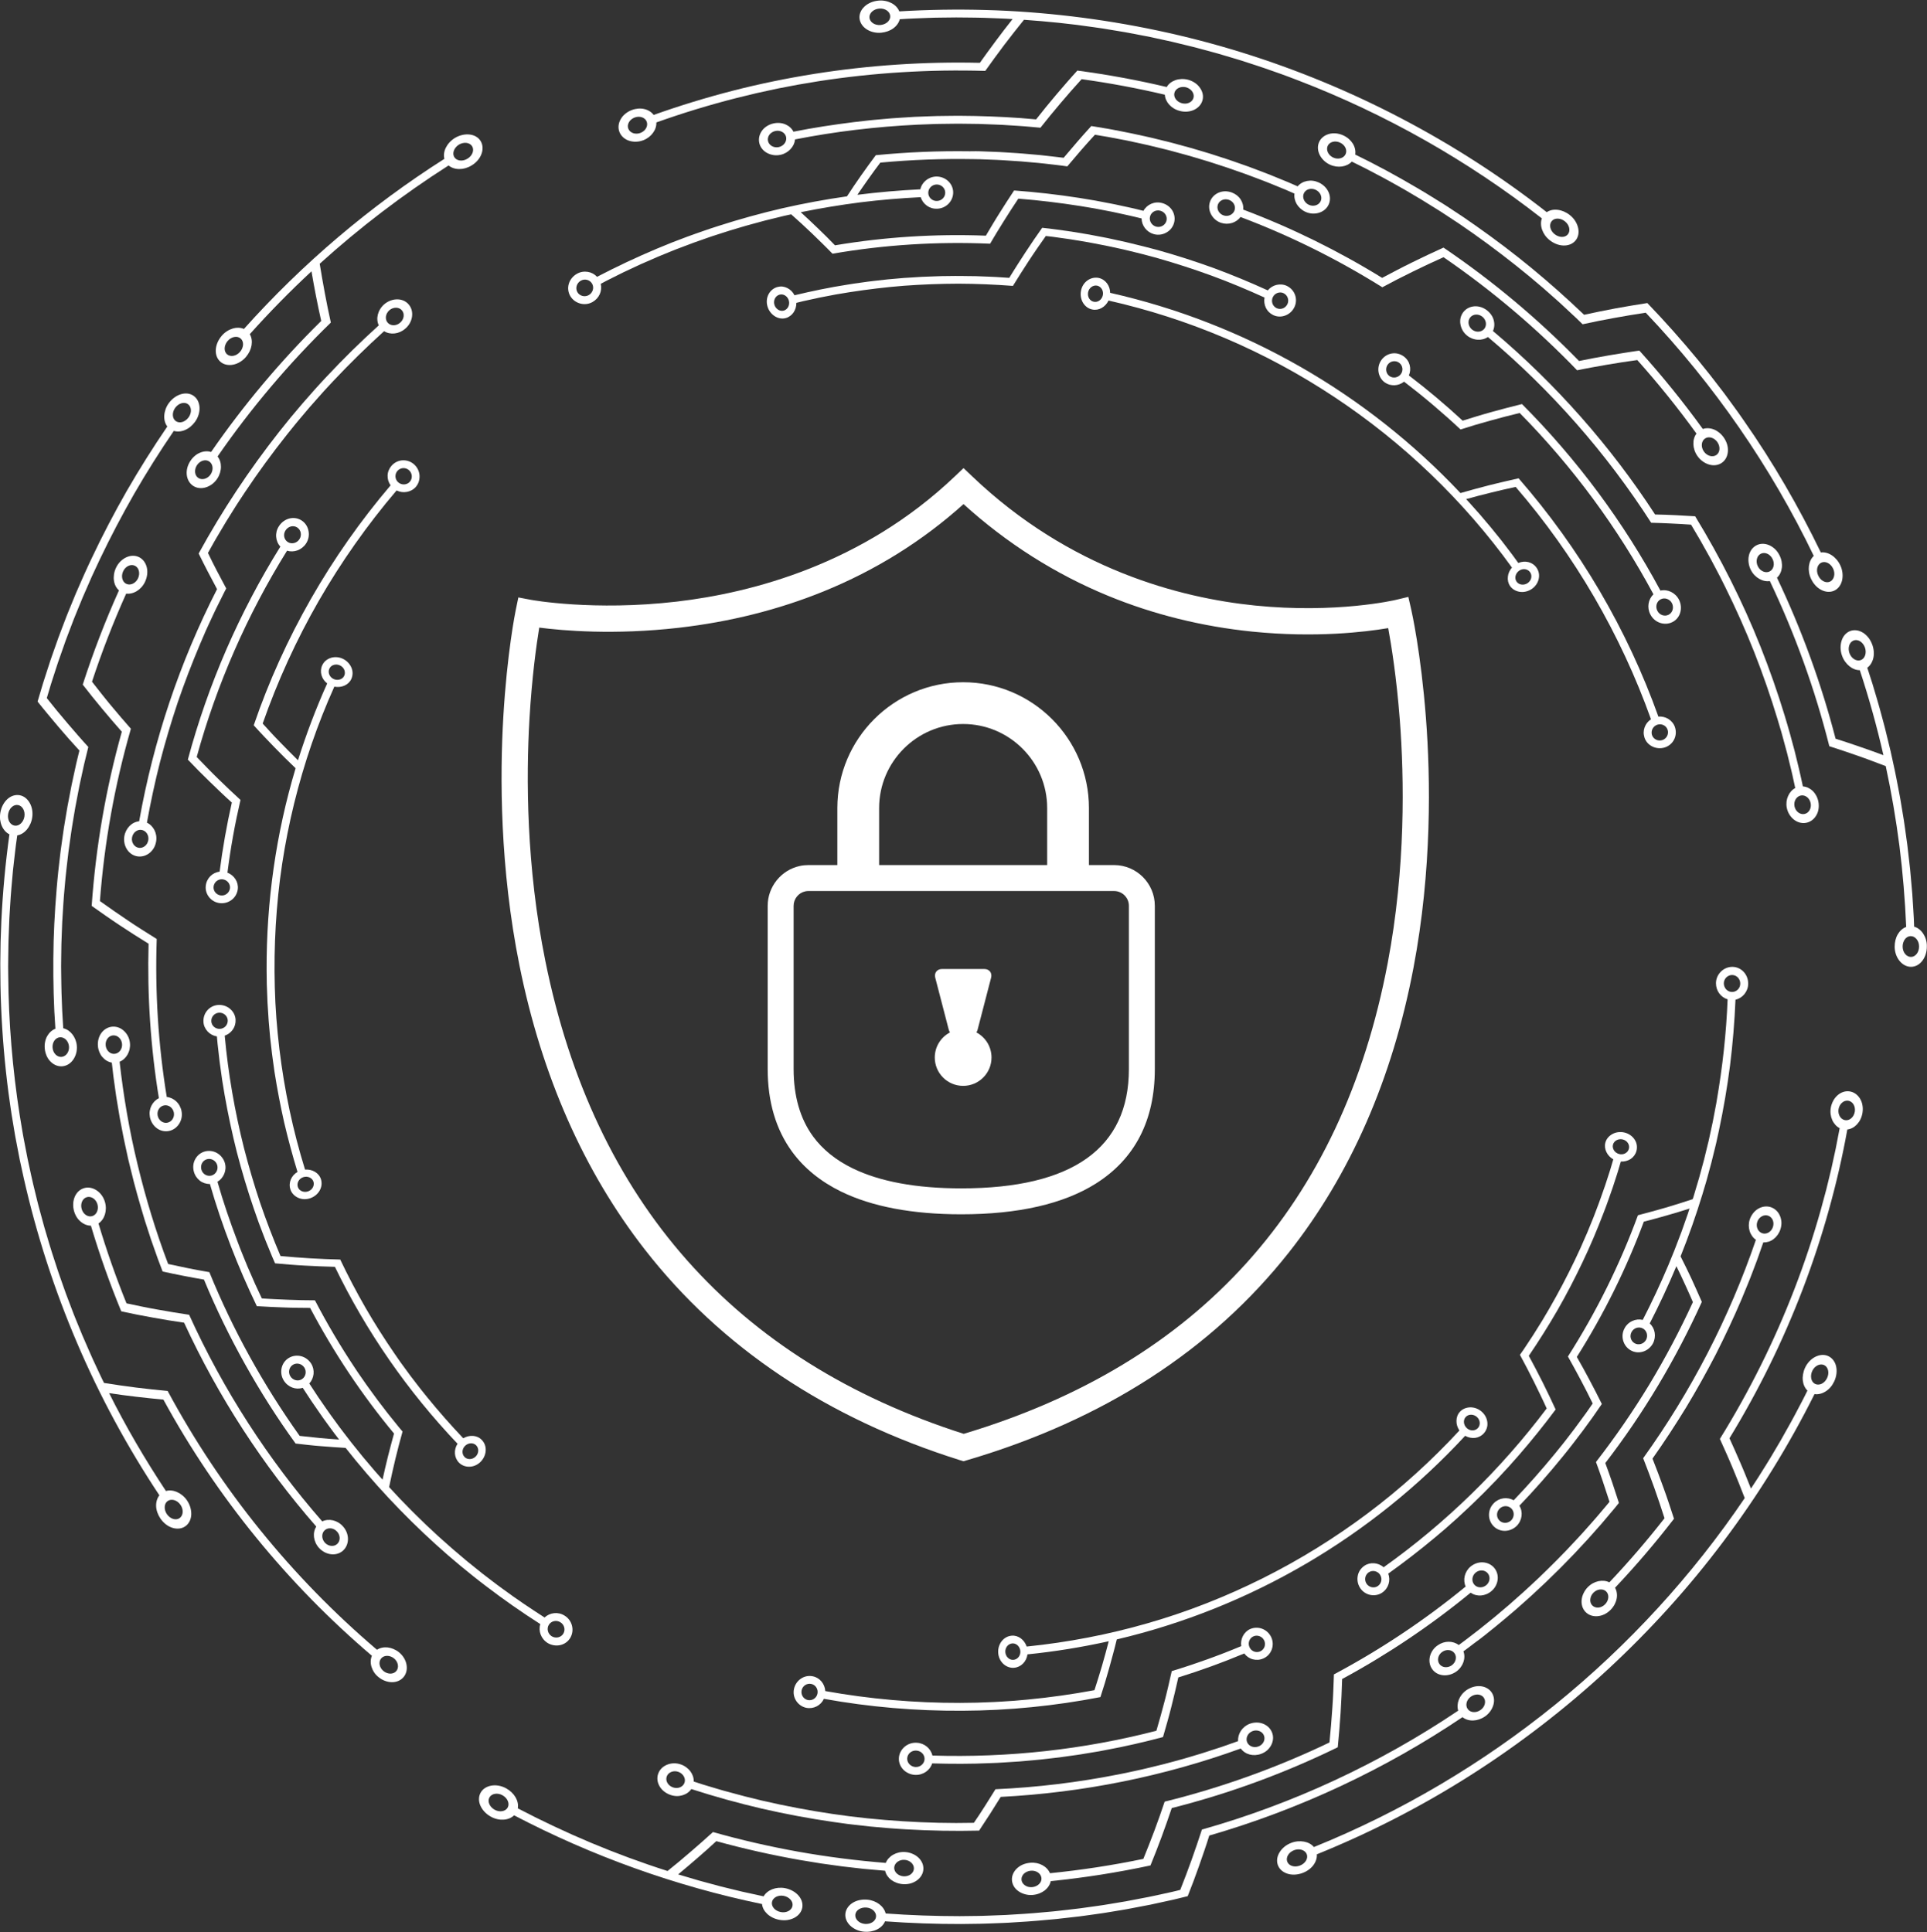 <?xml version="1.0" encoding="UTF-8" standalone="no"?><svg xmlns="http://www.w3.org/2000/svg" xmlns:xlink="http://www.w3.org/1999/xlink" fill="#000000" height="602.9" preserveAspectRatio="xMidYMid meet" version="1" viewBox="-0.0 -0.2 601.1 602.9" width="601.1" zoomAndPan="magnify"><rect x="-0.0" y="-0.2" width="601.1" height="602.9" fill="#333333" stroke="none"/><g fill="#ffffff" id="change1_1"><path d="M201.13,389.64c23.8,30.57,56.84,52.68,98.21,65.7l1.19,0.37l1.19-0.35 c42.48-12.5,76.22-34.28,100.29-64.75c19.24-24.35,32.32-54.23,38.89-88.79c5.82-30.61,5.33-59.32,3.9-78.02 c-1.55-20.29-4.45-33.2-4.57-33.74l-0.92-4.03l-4.02,0.96c-0.18,0.04-18.45,4.31-43.84,1.73c-23.43-2.38-57.73-11.29-88.07-40.19 l-2.82-2.68l-2.82,2.68c-28.61,27.19-62.91,36.2-86.64,38.97c-25.91,3.02-45.27-0.51-45.46-0.55l-3.95-0.75l-0.81,3.94 c-0.11,0.53-2.71,13.3-3.88,33.41c-1.08,18.53-1.08,47.01,5.04,77.46C168.96,335.39,182.11,365.21,201.13,389.64z M165.15,224.3 c0.77-13.34,2.21-23.5,3.06-28.69c7.22,0.94,23.34,2.37,43.56,0.05c15.92-1.83,31.07-5.63,45.03-11.3 c16.29-6.61,30.99-15.78,43.76-27.28c13.45,12.21,28.61,21.83,45.11,28.62c14.12,5.81,29.25,9.56,44.95,11.16 c19.77,2.01,35.31,0.11,42.41-1.09c0.96,5.2,2.6,15.34,3.62,28.66c1.39,18.2,1.86,46.14-3.78,75.87 c-14.34,75.47-58.83,124.87-132.26,146.86c-71.42-22.87-115.32-72.49-130.49-147.5C164.13,270.08,164.11,242.35,165.15,224.3z"/><path d="M262.34,371.56c9.63,4.71,22.25,7.1,37.51,7.1c17.77,0,31.9-3.23,41.99-9.59 c12.2-7.7,18.39-19.72,18.39-35.73v-50.93c0-7.01-5.7-12.71-12.71-12.71h-7.84v-17.8c0-21.64-17.6-39.24-39.24-39.24 s-39.24,17.6-39.24,39.24v17.8h-9.02c-0.9,0-1.8,0.09-2.67,0.28c-5.82,1.25-10.04,6.47-10.04,12.43v50.93 c0,10.2,2.56,18.88,7.62,25.8C250.83,364.26,255.96,368.43,262.34,371.56z M274.23,251.9c0-14.45,11.76-26.21,26.21-26.21 c14.45,0,26.21,11.76,26.21,26.21v17.8h-52.42V251.9z M247.56,282.41c0-2.16,1.53-4.06,3.64-4.51c0.32-0.07,0.65-0.1,0.98-0.1h9.02 h13.03h52.42h13.03h7.84c2.55,0,4.62,2.07,4.62,4.61v50.93c0,24.7-17.59,37.23-52.29,37.23c-14.02,0-25.44-2.11-33.95-6.28 c-5.19-2.54-9.32-5.88-12.28-9.93c-4.02-5.5-6.06-12.57-6.06-21.02V282.41z"/><path d="M291.59,329.74c0,4.89,3.96,8.85,8.85,8.85c4.89,0,8.85-3.96,8.85-8.85c0-3.39-1.91-6.34-4.71-7.82 c0.16-0.27,0.29-0.56,0.37-0.86l4.21-16.21c0.39-1.5-0.56-2.72-2.1-2.72h-13.22c-1.55,0-2.49,1.22-2.1,2.72l4.21,16.21 c0.08,0.3,0.2,0.59,0.37,0.86C293.5,323.4,291.59,326.35,291.59,329.74z"/><path d="M276.1,583.47c0.12,0.56,0.35,1.09,0.68,1.58c0.33,0.48,0.74,0.92,1.24,1.29c0.99,0.74,2.28,1.23,3.71,1.32 c0.84,0.05,1.65-0.04,2.4-0.25c0.74-0.23,1.42-0.57,1.99-1c1.14-0.87,1.87-2.1,1.92-3.48c0.05-1.38-0.57-2.66-1.61-3.61 c-0.52-0.47-1.14-0.87-1.83-1.15c-0.69-0.29-1.46-0.49-2.28-0.54c-1.38-0.09-2.67,0.24-3.73,0.85c-0.53,0.3-1,0.68-1.39,1.11 c-0.39,0.43-0.7,0.91-0.9,1.44c-9.1-0.72-18.18-1.88-27.18-3.48c-9-1.61-17.92-3.66-26.72-6.15c-2.28,2.08-4.6,4.12-6.96,6.15 c-1.18,1.02-2.37,2.03-3.58,3.04c-1.2,0.99-2.41,1.98-3.63,2.96c-16.11-5.13-31.74-11.72-46.71-19.55c0.2-1.13-0.06-2.34-0.69-3.43 c-0.63-1.1-1.63-2.07-2.9-2.79c-1.51-0.84-3.15-1.11-4.59-0.88c-1.45,0.24-2.68,0.96-3.38,2.16c-0.69,1.2-0.71,2.66-0.14,4.01 c0.57,1.36,1.7,2.64,3.26,3.51c1.31,0.75,2.74,1.03,4.03,0.95c1.29-0.08,2.44-0.55,3.26-1.35c24.32,12.73,50.43,22.11,77.33,27.68 c0.06,0.57,0.24,1.13,0.52,1.66c0.28,0.52,0.67,1.01,1.14,1.45c0.94,0.87,2.24,1.53,3.72,1.81c0.88,0.16,1.74,0.19,2.54,0.07 c0.81-0.12,1.56-0.37,2.21-0.72c1.3-0.7,2.21-1.83,2.44-3.19c0.22-1.37-0.27-2.72-1.25-3.8c-0.49-0.54-1.09-1.02-1.78-1.39 c-0.69-0.38-1.48-0.68-2.32-0.84c-1.44-0.27-2.83-0.13-4.01,0.33c-0.59,0.23-1.13,0.54-1.59,0.92c-0.46,0.37-0.84,0.81-1.12,1.3 c-2.24-0.49-4.49-0.97-6.72-1.47l-6.69-1.63l-6.65-1.8c-2.21-0.63-4.4-1.3-6.6-1.95c2.04-1.7,4.06-3.41,6.04-5.13 c0.99-0.86,1.97-1.72,2.95-2.59c0.98-0.88,1.95-1.76,2.91-2.65c8.6,2.37,17.32,4.33,26.11,5.88c2.2,0.36,4.4,0.74,6.6,1.08 l6.63,0.92l6.64,0.76C271.65,583.08,273.88,583.27,276.1,583.47z M278.94,582.44c0.1-1.41,1.55-2.48,3.22-2.37 c0.84,0.05,1.58,0.39,2.11,0.89c0.53,0.49,0.84,1.14,0.81,1.85c-0.03,0.71-0.41,1.34-0.99,1.78c-0.58,0.43-1.38,0.67-2.23,0.62 C280.15,585.09,278.84,583.85,278.94,582.44z M158.38,563.73c-0.66,1.24-2.52,1.59-4.1,0.7c-1.58-0.88-2.3-2.61-1.6-3.84 c0.7-1.23,2.53-1.53,4.08-0.66C158.3,560.8,159.05,562.47,158.38,563.73z M240.81,593.22c0.28-1.39,1.92-2.25,3.67-1.91 c0.87,0.17,1.61,0.6,2.11,1.17c0.5,0.55,0.75,1.25,0.62,1.94c-0.12,0.7-0.59,1.27-1.26,1.63c-0.67,0.35-1.52,0.48-2.41,0.31 C241.76,596.02,240.54,594.61,240.81,593.22z"/><path d="M232.39,560.28c-1.79-0.46-3.57-0.96-5.36-1.44l-1.34-0.36l-1.33-0.39l-2.66-0.79 c-0.89-0.27-1.77-0.52-2.66-0.8l-2.64-0.86c0.04-1.13-0.35-2.25-1.05-3.19c-0.35-0.47-0.78-0.89-1.28-1.25 c-0.49-0.37-1.06-0.68-1.68-0.89c-1.47-0.52-2.98-0.45-4.26,0.06c-1.28,0.51-2.31,1.45-2.79,2.75c-0.48,1.29-0.32,2.72,0.36,3.92 c0.68,1.21,1.87,2.22,3.4,2.76c0.64,0.23,1.3,0.35,1.93,0.37c0.64,0.02,1.26-0.07,1.84-0.24c1.16-0.34,2.14-1.01,2.78-1.95 c7.23,2.34,14.56,4.38,21.96,6.1c7.41,1.7,14.88,3.1,22.4,4.18l2.82,0.39l1.41,0.2c0.47,0.06,0.94,0.11,1.41,0.17l5.66,0.64 l5.67,0.5c0.94,0.09,1.89,0.14,2.84,0.21l2.84,0.18c7.58,0.44,15.17,0.58,22.76,0.4c2.34-3.5,4.59-7.01,6.74-10.52 c25.52-1.3,50.86-6.39,74.89-15.1c1.32,1.87,3.93,2.58,6.4,1.65c0.72-0.28,1.37-0.66,1.9-1.15c0.53-0.49,0.95-1.06,1.25-1.67 c0.6-1.23,0.7-2.62,0.17-3.9c-0.53-1.28-1.58-2.21-2.83-2.68c-0.63-0.24-1.31-0.36-2-0.35c-0.69,0.01-1.41,0.12-2.11,0.39 c-2.36,0.89-3.78,3.18-3.62,5.41l-4.57,1.61l-0.57,0.2l-0.58,0.19l-1.15,0.37l-2.3,0.75c-0.77,0.25-1.53,0.51-2.3,0.74l-2.32,0.69 l-2.32,0.69l-1.16,0.34l-1.17,0.32l-4.67,1.26l-4.7,1.15c-1.56,0.4-3.14,0.73-4.72,1.07c-1.58,0.34-3.15,0.71-4.74,0.99 c-12.66,2.51-25.51,4.06-38.41,4.64c-1.08,1.75-2.18,3.51-3.3,5.26l-1.7,2.63l-1.74,2.59c-7.39,0.17-14.78-0.03-22.16-0.49 c-7.38-0.47-14.74-1.2-22.06-2.3c-7.32-1.08-14.59-2.46-21.8-4.13L232.39,560.28z M213.53,555.99c-0.22,0.67-0.74,1.18-1.4,1.45 c-0.65,0.27-1.45,0.29-2.22,0.02c-1.55-0.54-2.41-2.07-1.93-3.4c0.48-1.33,2.1-1.98,3.61-1.45c0.76,0.27,1.35,0.78,1.7,1.39 C213.65,554.61,213.76,555.32,213.53,555.99z M390.72,539.9c0.72-0.28,1.48-0.25,2.12-0.01c0.64,0.24,1.17,0.72,1.43,1.38 c0.26,0.66,0.21,1.37-0.1,2c-0.31,0.62-0.87,1.14-1.61,1.42c-1.47,0.56-3.07-0.07-3.57-1.39 C388.51,541.97,389.28,540.45,390.72,539.9z"/><path d="M463.22,535.33c0.35-0.24,0.66-0.5,0.95-0.79c0.28-0.29,0.54-0.59,0.76-0.91c0.44-0.64,0.76-1.32,0.94-2.01 c0.36-1.38,0.16-2.79-0.66-3.91c-0.82-1.11-2.11-1.73-3.51-1.83c-0.7-0.05-1.43,0.03-2.15,0.24c-0.36,0.1-0.72,0.24-1.07,0.41 c-0.35,0.16-0.7,0.36-1.03,0.59c-2.26,1.57-3.25,4.23-2.58,6.4c-24.46,16.46-51.55,29.08-79.95,37.1 c-1.02,3.13-2.08,6.27-3.21,9.43c-0.56,1.59-1.14,3.14-1.73,4.7c-0.59,1.56-1.2,3.13-1.82,4.7c-0.94,0.23-1.88,0.46-2.82,0.68 l-2.83,0.62l-2.83,0.61l-1.42,0.3l-1.42,0.27l-5.69,1.09l-5.71,0.95l-1.43,0.23c-0.48,0.08-0.96,0.14-1.43,0.21l-2.87,0.4 l-2.87,0.4c-0.96,0.13-1.92,0.23-2.87,0.34l-2.88,0.33l-1.44,0.16l-0.72,0.08l-0.72,0.07l-5.76,0.51 c-0.96,0.09-1.92,0.14-2.88,0.21l-2.89,0.18l-2.89,0.18l-2.89,0.11l-2.89,0.11l-1.44,0.05c-0.48,0.02-0.96,0.02-1.44,0.03 l-5.77,0.07c-7.7-0.01-15.4-0.27-23.09-0.84c-0.53-2.22-2.85-4.05-5.75-4.31c-1.72-0.14-3.33,0.22-4.56,1 c-1.23,0.78-2.08,1.94-2.25,3.32c-0.16,1.37,0.4,2.7,1.46,3.74c1.06,1.03,2.61,1.8,4.38,1.94c3.01,0.27,5.67-1.12,6.52-3.24 c7.91,0.58,15.83,0.85,23.74,0.84l5.94-0.08c0.49,0,0.99-0.02,1.48-0.04l1.48-0.05l2.97-0.11l1.48-0.06 c0.49-0.02,0.99-0.04,1.48-0.07l2.97-0.19c1.98-0.13,3.96-0.23,5.93-0.42c1.97-0.18,3.95-0.34,5.92-0.53l5.91-0.67 c0.49-0.06,0.99-0.11,1.48-0.17l1.47-0.2l2.95-0.41l2.95-0.42l2.94-0.48l2.94-0.49l1.47-0.25l1.46-0.28l5.85-1.12l5.82-1.27 l1.45-0.32l1.45-0.35l2.89-0.71c0.62-1.57,1.22-3.14,1.82-4.7c0.59-1.58,1.16-3.17,1.72-4.74s1.11-3.15,1.64-4.73l0.79-2.36 l0.76-2.38c28.05-8.11,54.8-20.65,78.99-36.94C457.98,537,460.86,536.96,463.22,535.33z M458.85,529.13 c0.34-0.24,0.71-0.41,1.09-0.51c0.37-0.11,0.75-0.15,1.1-0.12c0.72,0.05,1.37,0.37,1.79,0.95c0.41,0.57,0.51,1.3,0.33,2.01 c-0.09,0.35-0.25,0.7-0.48,1.03c-0.23,0.32-0.52,0.61-0.87,0.85c-1.41,0.98-3.2,0.82-4-0.35 C457,531.81,457.47,530.08,458.85,529.13z M273.27,597.79c-0.12,1.41-1.68,2.43-3.48,2.27c-1.81-0.15-3.14-1.48-2.99-2.88 c0.15-1.41,1.71-2.37,3.48-2.23C272.05,595.1,273.39,596.37,273.27,597.79z"/><path d="M535.2,422.41c2.86-5.66,5.57-11.39,8.05-17.23c0.62-1.46,1.2-2.93,1.81-4.4c0.3-0.73,0.61-1.47,0.89-2.2 l0.85-2.22l0.84-2.22c0.28-0.74,0.57-1.48,0.82-2.23l1.58-4.49c0.57,0.03,1.13-0.05,1.68-0.22c0.54-0.17,1.06-0.45,1.53-0.81 c0.94-0.71,1.71-1.77,2.13-3.05c0.24-0.76,0.35-1.52,0.31-2.25c-0.05-0.74-0.22-1.44-0.51-2.07c-0.57-1.26-1.6-2.22-2.92-2.62 c-1.33-0.39-2.71-0.14-3.87,0.56c-0.58,0.35-1.1,0.82-1.54,1.38c-0.43,0.56-0.8,1.21-1.04,1.94c-0.4,1.23-0.38,2.49-0.03,3.61 c0.17,0.56,0.43,1.08,0.76,1.54c0.32,0.46,0.72,0.86,1.19,1.19c-8.29,24.28-20.2,47.31-35.17,68.14c1.19,3.04,2.36,6.14,3.48,9.27 c1.1,3.11,2.16,6.26,3.18,9.46c-5.42,6.93-11.16,13.61-17.2,20c-1.02-0.51-2.2-0.61-3.4-0.36c-1.19,0.25-2.37,0.88-3.33,1.86 c-0.57,0.58-1.01,1.24-1.33,1.92c-0.33,0.67-0.52,1.38-0.59,2.08c-0.13,1.4,0.27,2.77,1.23,3.76c0.97,0.99,2.33,1.42,3.75,1.3 c0.71-0.06,1.44-0.26,2.14-0.59c0.7-0.34,1.35-0.82,1.94-1.42c1-1.02,1.63-2.24,1.86-3.45c0.24-1.2,0.06-2.43-0.5-3.41 c6.48-6.86,12.62-14.05,18.39-21.53c-0.51-1.6-1.04-3.19-1.57-4.76l-0.8-2.36l-0.84-2.36c-1.13-3.14-2.29-6.22-3.5-9.28 c3.66-5.18,7.13-10.49,10.44-15.89C529.19,433.58,532.28,428.04,535.2,422.41z M548.15,381.04c0.24-0.75,0.74-1.34,1.34-1.7 c0.59-0.36,1.3-0.48,1.98-0.28c0.68,0.21,1.2,0.71,1.49,1.35c0.29,0.64,0.33,1.42,0.09,2.19c-0.5,1.54-2,2.42-3.34,1.97 C548.36,384.13,547.66,382.54,548.15,381.04z M500.7,500.33c-0.6,0.61-1.34,0.96-2.06,1.03c-0.73,0.06-1.43-0.15-1.93-0.65 c-0.5-0.5-0.71-1.2-0.64-1.91c0.06-0.72,0.38-1.47,0.97-2.07c1.17-1.2,2.95-1.38,3.98-0.4C502.03,497.31,501.89,499.1,500.7,500.33 z"/><path d="M580.2,342.56c-0.75-1.22-1.9-2.06-3.27-2.25c-1.37-0.19-2.71,0.3-3.76,1.24 c-0.52,0.47-0.98,1.04-1.33,1.71c-0.35,0.66-0.63,1.4-0.76,2.21c-0.22,1.36-0.03,2.68,0.47,3.79c0.25,0.56,0.58,1.06,0.97,1.49 c0.38,0.43,0.84,0.78,1.34,1.04c-0.41,2.14-0.81,4.28-1.24,6.41l-1.39,6.38l-1.55,6.35c-0.55,2.11-1.13,4.21-1.7,6.31 c-2.36,8.39-5.11,16.66-8.25,24.79c-6.27,16.26-14.06,31.91-23.24,46.71c0.69,1.5,1.37,3.01,2.04,4.54l1,2.29l0.97,2.29 c1.28,3.07,2.53,6.19,3.74,9.34c-16.39,24.23-36.36,46-59.07,64.41c-22.71,18.42-48.17,33.48-75.31,44.47 c-0.73-0.88-1.82-1.46-3.06-1.69c-1.24-0.23-2.65-0.14-4.01,0.38c-0.81,0.31-1.53,0.73-2.14,1.23c-0.61,0.5-1.12,1.09-1.5,1.71 c-0.76,1.23-1.01,2.65-0.55,3.96c0.46,1.3,1.56,2.25,2.97,2.71c0.71,0.24,1.48,0.33,2.3,0.3c0.81-0.04,1.66-0.21,2.49-0.52 c1.41-0.54,2.57-1.4,3.34-2.44c0.77-1.04,1.16-2.23,1.07-3.37c16.71-6.77,32.82-15.04,48.01-24.72 c15.2-9.67,29.51-20.71,42.72-32.93c13.21-12.23,25.34-25.62,36.14-40.03c10.81-14.4,20.32-29.79,28.37-45.91 c1.13,0.17,2.34-0.13,3.43-0.81c0.55-0.34,1.07-0.78,1.53-1.3c0.46-0.53,0.85-1.14,1.18-1.83c0.76-1.62,0.93-3.32,0.59-4.76 c-0.08-0.36-0.2-0.7-0.35-1.02c-0.15-0.32-0.33-0.62-0.54-0.89c-0.42-0.54-0.95-0.98-1.58-1.26c-0.63-0.28-1.31-0.39-1.98-0.34 c-0.34,0.02-0.68,0.09-1.01,0.18c-0.34,0.1-0.67,0.23-1,0.39c-1.31,0.66-2.48,1.84-3.21,3.4c-0.31,0.66-0.51,1.34-0.63,2.01 c-0.12,0.67-0.15,1.32-0.08,1.95c0.13,1.25,0.63,2.39,1.45,3.18c-1.29,2.65-2.69,5.24-4.06,7.84c-0.68,1.31-1.41,2.58-2.13,3.87 c-0.72,1.28-1.43,2.57-2.16,3.85l-2.24,3.8l-1.13,1.9c-0.38,0.63-0.78,1.25-1.16,1.88l-2.34,3.74c-0.38,0.63-0.8,1.24-1.2,1.85 l-1.21,1.84c-0.53-1.33-1.06-2.66-1.6-3.98l-0.81-1.97l-0.84-1.97c-1.13-2.62-2.28-5.21-3.45-7.77 c9.01-14.74,16.67-30.31,22.84-46.46c3.08-8.07,5.8-16.29,8.12-24.62c2.33-8.32,4.28-16.75,5.81-25.26 c0.57-0.06,1.12-0.24,1.64-0.52c0.51-0.27,0.98-0.65,1.4-1.1c0.84-0.91,1.45-2.14,1.68-3.55c0.13-0.83,0.14-1.65-0.01-2.41 C580.84,343.87,580.57,343.17,580.2,342.56z M405.49,581.86c-1.7,0.65-3.47,0.09-3.96-1.24c-0.49-1.33,0.47-2.92,2.13-3.56 c1.66-0.63,3.44-0.08,3.96,1.24C408.14,579.62,407.18,581.22,405.49,581.86z M565.3,427.55c0.75-1.61,2.41-2.44,3.7-1.85 c1.29,0.59,1.71,2.41,0.94,4.05c-0.39,0.82-0.99,1.44-1.67,1.77c-0.68,0.33-1.42,0.38-2.06,0.07c-0.64-0.31-1.05-0.92-1.21-1.65 C564.85,429.22,564.92,428.36,565.3,427.55z M578.58,346.66c-0.28,1.69-1.64,2.87-3.04,2.63c-1.39-0.24-2.31-1.79-2.03-3.44 c0.14-0.83,0.55-1.53,1.09-2.01c0.54-0.48,1.22-0.72,1.92-0.62c0.7,0.1,1.29,0.54,1.67,1.17 C578.56,345,578.72,345.81,578.58,346.66z"/><path d="M493.64,393.62c2.43-5.06,4.6-10.24,6.6-15.48c0.5-1.31,1.01-2.62,1.46-3.94c0.46-1.32,0.94-2.64,1.39-3.97 l1.3-4c0.23-0.66,0.41-1.34,0.61-2.01l0.6-2.02c1.12,0.06,2.19-0.23,3.07-0.8c0.87-0.58,1.51-1.45,1.8-2.5 c0.17-0.62,0.19-1.25,0.1-1.86c-0.05-0.3-0.13-0.6-0.24-0.88c-0.11-0.29-0.26-0.56-0.43-0.82c-0.68-1.04-1.78-1.85-3.12-2.18 c-1.34-0.33-2.68-0.14-3.76,0.43c-0.27,0.14-0.52,0.31-0.75,0.49c-0.24,0.19-0.46,0.39-0.65,0.62c-0.39,0.45-0.68,0.98-0.84,1.58 c-0.27,1.01-0.13,2.04,0.32,2.96c0.43,0.92,1.18,1.73,2.15,2.27l-0.6,2.03c-0.2,0.68-0.39,1.36-0.62,2.03l-1.31,4.03 c-0.94,2.67-1.85,5.34-2.88,7.97l-0.75,1.98l-0.8,1.96l-0.8,1.96l-0.4,0.98l-0.43,0.97l-1.7,3.89l-1.8,3.84 c-2.45,5.1-5.09,10.11-7.92,15.01l-2.16,3.66l-2.25,3.6l-0.56,0.9l-0.59,0.89L476.5,419c-0.39,0.59-0.77,1.19-1.17,1.77l-1.21,1.74 c1.47,2.71,2.93,5.48,4.3,8.25c0.69,1.39,1.37,2.79,2.05,4.2l1.01,2.13c0.34,0.71,0.67,1.43,0.99,2.14 c-14.28,18.99-31.5,35.77-50.86,49.55c-1.71-1.47-4.2-1.71-6.05-0.43c-0.54,0.39-1,0.85-1.34,1.38c-0.34,0.53-0.58,1.12-0.69,1.75 c-0.24,1.24-0.01,2.6,0.74,3.76c0.75,1.16,1.9,1.91,3.16,2.17c0.63,0.13,1.29,0.14,1.93,0.02c0.64-0.12,1.28-0.36,1.85-0.77 c1.94-1.35,2.64-3.8,1.82-5.88c4.98-3.56,9.83-7.31,14.53-11.23l1.75-1.48l0.88-0.74l0.44-0.37l0.43-0.38l3.43-3.05 c2.25-2.08,4.5-4.15,6.67-6.31l1.64-1.6l1.6-1.64l1.6-1.64c0.27-0.27,0.54-0.55,0.8-0.82l0.78-0.84c1.04-1.12,2.09-2.24,3.12-3.37 l3.05-3.44c4.01-4.62,7.85-9.4,11.51-14.31c-1.32-2.87-2.67-5.69-4.05-8.47c-1.41-2.8-2.85-5.56-4.32-8.27 c3.16-4.65,6.15-9.41,8.96-14.27C488.64,403.68,491.23,398.69,493.64,393.62z M503.15,356.91c0.33-1.23,1.72-1.94,3.09-1.59 c1.37,0.35,2.21,1.67,1.86,2.93c-0.34,1.26-1.73,1.98-3.09,1.59C503.66,359.46,502.82,358.14,503.15,356.91z M429.82,494.63 c-0.57,0.41-1.27,0.51-1.92,0.38c-0.64-0.13-1.24-0.51-1.63-1.1c-0.39-0.59-0.51-1.28-0.39-1.92c0.12-0.64,0.49-1.21,1.05-1.61 c1.13-0.78,2.71-0.48,3.52,0.68C431.26,492.22,430.98,493.82,429.82,494.63z"/><path d="M364.44,525.87l-0.56,2.33l-0.29,1.17l-0.3,1.15c-0.8,3.08-1.66,6.17-2.57,9.27 c-22.75,5.9-46.35,8.47-69.87,7.74c-0.51-2.2-2.49-3.89-4.9-3.99c-1.43-0.09-2.75,0.39-3.76,1.24c-1,0.85-1.69,2.06-1.79,3.44 c-0.1,1.38,0.4,2.67,1.31,3.64c0.91,0.97,2.23,1.62,3.71,1.71c2.53,0.11,4.7-1.44,5.35-3.59c6.06,0.17,12.13,0.19,18.19-0.09 l2.27-0.09c0.76-0.03,1.51-0.09,2.27-0.14l4.54-0.29c3.02-0.28,6.04-0.5,9.05-0.88l2.26-0.26l1.13-0.13l1.13-0.16l4.5-0.63 c0.38-0.05,0.75-0.11,1.12-0.17l1.12-0.19l2.24-0.37l2.24-0.37l2.23-0.43c5.96-1.09,11.87-2.47,17.72-4.02 c0.46-1.55,0.9-3.1,1.33-4.65c0.43-1.55,0.85-3.08,1.24-4.65c0.79-3.12,1.53-6.22,2.21-9.3c6.97-2.17,13.83-4.66,20.57-7.48 c0.67,0.9,1.62,1.55,2.67,1.82c1.05,0.28,2.2,0.22,3.28-0.26c0.64-0.28,1.19-0.67,1.63-1.15c0.44-0.49,0.78-1.05,1-1.66 c0.44-1.21,0.41-2.58-0.17-3.84c-0.59-1.25-1.62-2.16-2.8-2.61c-0.59-0.23-1.22-0.34-1.84-0.33c-0.63,0-1.27,0.13-1.88,0.39 c-1.03,0.45-1.82,1.24-2.31,2.19c-0.49,0.96-0.69,2.05-0.52,3.16c-7.09,2.96-14.33,5.56-21.68,7.79 C365.16,522.77,364.81,524.32,364.44,525.87z M285.56,551.11c-1.51-0.1-2.66-1.32-2.57-2.74c0.09-1.41,1.36-2.49,2.84-2.39 c1.47,0.07,2.63,1.26,2.57,2.68C288.34,550.07,287.07,551.19,285.56,551.11z M391.01,510.33c0.63-0.28,1.32-0.26,1.93-0.02 c0.6,0.23,1.12,0.7,1.42,1.34c0.29,0.64,0.3,1.35,0.08,1.97c-0.23,0.61-0.7,1.13-1.34,1.41c-1.29,0.56-2.8-0.03-3.35-1.34 C389.18,512.38,389.75,510.88,391.01,510.33z"/><path d="M341.4,527.13c-6.91,1.29-13.87,2.27-20.88,2.94l-2.63,0.23l-1.31,0.12c-0.44,0.04-0.88,0.06-1.32,0.09 l-2.63,0.17l-1.32,0.08c-0.44,0.03-0.88,0.06-1.32,0.07l-5.28,0.2l-5.28,0.07c-14.1,0.03-28.16-1.2-42-3.69 c-0.14-2.25-1.71-4.19-3.92-4.61c-1.3-0.27-2.59,0.01-3.65,0.72c-1.05,0.7-1.87,1.81-2.17,3.16c-0.31,1.35-0.04,2.69,0.66,3.77 c0.69,1.08,1.81,1.91,3.17,2.19c2.32,0.44,4.56-0.77,5.48-2.81c14.21,2.57,28.68,3.8,43.16,3.72c14.48-0.06,28.92-1.51,43.1-4.26 c0.48-1.49,0.95-2.99,1.41-4.47c0.45-1.51,0.89-3.01,1.31-4.52c0.42-1.5,0.84-3,1.23-4.5l0.59-2.24l0.56-2.26 c20.7-4.87,40.65-12.86,59.03-23.62c18.38-10.75,35.17-24.26,49.64-39.91c0.97,0.55,2.07,0.77,3.11,0.65 c1.04-0.13,2-0.62,2.73-1.44c0.43-0.48,0.73-1.04,0.92-1.63c0.09-0.29,0.15-0.59,0.18-0.9c0.02-0.31,0.02-0.62-0.02-0.93 c-0.14-1.24-0.77-2.45-1.82-3.34c-1.06-0.9-2.34-1.32-3.56-1.29c-0.3,0.01-0.6,0.04-0.89,0.11c-0.3,0.06-0.58,0.15-0.86,0.27 c-0.55,0.23-1.05,0.58-1.46,1.04c-0.7,0.78-1.03,1.78-1.04,2.8c-0.02,1.02,0.29,2.07,0.92,3c-4.37,4.73-8.95,9.26-13.72,13.57 c-4.77,4.32-9.74,8.42-14.89,12.28c-10.29,7.72-21.27,14.52-32.76,20.26c-11.49,5.74-23.48,10.47-35.82,14.01 c-12.33,3.56-24.99,5.99-37.79,7.29c-0.72-2.12-2.62-3.58-4.7-3.39c-0.61,0.06-1.19,0.23-1.71,0.52c-0.52,0.29-0.98,0.68-1.36,1.16 c-0.76,0.96-1.2,2.25-1.12,3.63c0.08,1.38,0.67,2.6,1.57,3.46c0.45,0.43,0.98,0.76,1.56,0.98c0.58,0.22,1.21,0.33,1.85,0.26 c2.19-0.2,3.87-1.97,4.15-4.18c8.53-0.86,16.99-2.24,25.35-4.09c-0.66,2.54-1.36,5.1-2.1,7.66 C343.01,522.05,342.23,524.58,341.4,527.13z M255.01,528.18c-0.26,1.39-1.61,2.31-2.99,2.04c-1.38-0.28-2.26-1.67-1.96-3.05 c0.3-1.39,1.63-2.26,2.98-1.99C254.39,525.44,255.27,526.79,255.01,528.18z M457.19,441.92c0.85-0.95,2.41-0.98,3.48-0.05 c1.07,0.93,1.23,2.48,0.36,3.46c-0.87,0.98-2.43,1.01-3.48,0.05C456.51,444.43,456.34,442.87,457.19,441.92z M316.15,517.67 c-0.65,0.07-1.27-0.19-1.73-0.63c-0.46-0.44-0.77-1.06-0.82-1.77c-0.05-0.71,0.17-1.36,0.56-1.85c0.39-0.49,0.95-0.81,1.58-0.87 c1.27-0.12,2.41,0.94,2.54,2.35C318.42,516.31,317.46,517.55,316.15,517.67z"/><path d="M461.54,511.25c0.55-0.43,1.12-0.85,1.66-1.29c2.18-1.76,4.38-3.49,6.51-5.32c1.07-0.91,2.15-1.8,3.2-2.72 l3.14-2.79c0.52-0.47,1.05-0.92,1.56-1.4l1.54-1.43c1.02-0.96,2.06-1.9,3.07-2.87l3.01-2.94c0.5-0.49,1.01-0.97,1.5-1.47l1.47-1.5 c0.98-1,1.96-2,2.93-3.01l2.86-3.08c0.48-0.51,0.96-1.02,1.43-1.54l1.4-1.57l2.79-3.15l2.71-3.21l1.36-1.61l1.32-1.64 c-0.67-2.11-1.35-4.19-2.05-6.26c-0.34-1.03-0.72-2.07-1.08-3.1l-1.12-3.08c11.95-15.51,22.03-32.45,30.11-50.28 c-1.06-2.43-2.13-4.83-3.21-7.19c-0.27-0.59-0.55-1.18-0.84-1.77l-0.85-1.76c-0.57-1.17-1.15-2.33-1.73-3.48 c2.55-6.37,4.83-12.84,6.83-19.4l0.73-2.46l0.37-1.23c0.12-0.41,0.25-0.82,0.35-1.24l1.34-4.96c0.42-1.66,0.82-3.33,1.23-4.99 l0.3-1.25l0.27-1.26l0.55-2.51c1.43-6.71,2.58-13.47,3.46-20.28c0.85-6.81,1.41-13.65,1.7-20.51c1.1-0.24,2.07-0.86,2.78-1.73 c0.7-0.87,1.18-1.99,1.18-3.23c0.02-1.46-0.53-2.79-1.43-3.74c-0.9-0.96-2.14-1.54-3.53-1.54c-1.38,0-2.65,0.58-3.57,1.5 c-0.92,0.92-1.5,2.18-1.52,3.57c0,1.18,0.34,2.28,0.99,3.17c0.64,0.89,1.57,1.57,2.64,1.89c-0.4,10.58-1.59,21.12-3.38,31.54 l-0.16,0.98l-0.19,0.97l-0.37,1.95l-0.37,1.95l-0.19,0.97l-0.21,0.97l-0.84,3.88l-0.21,0.97l-0.24,0.96l-0.47,1.93l-0.47,1.93 l-0.23,0.96l-0.26,0.96l-1.04,3.83l-0.26,0.96l-0.28,0.95l-0.57,1.9l-0.56,1.9l-0.28,0.95l-0.31,0.94 c-2.86,0.94-5.69,1.85-8.54,2.68c-2.87,0.83-5.72,1.61-8.54,2.34c-5.65,15.42-13,30.22-21.84,44.08c1.35,2.38,2.66,4.79,3.96,7.24 c0.65,1.22,1.29,2.46,1.92,3.69c0.62,1.23,1.24,2.47,1.85,3.72l-1.39,2l-0.7,1l-0.72,0.98c-0.96,1.31-1.91,2.63-2.88,3.93 l-2.97,3.87c-0.24,0.33-0.5,0.64-0.76,0.96l-0.77,0.95l-1.53,1.9c-4.12,5.03-8.43,9.91-12.92,14.61c-1.97-1.1-4.52-0.81-6.17,0.88 c-1,0.97-1.51,2.26-1.54,3.56c-0.03,1.3,0.43,2.61,1.39,3.61c0.96,1,2.24,1.5,3.56,1.49c1.31-0.01,2.65-0.53,3.7-1.55 c1.73-1.77,2.01-4.38,0.83-6.29c4.72-4.93,9.23-10.05,13.52-15.34c2.16-2.64,4.23-5.35,6.28-8.07l3.01-4.13l2.91-4.2 c-0.61-1.24-1.24-2.5-1.88-3.74c-0.64-1.24-1.28-2.47-1.93-3.69c-0.65-1.22-1.3-2.44-1.96-3.64c-0.66-1.2-1.35-2.42-2.03-3.61 c8.4-13.31,15.42-27.47,20.9-42.21l1.79-0.46l1.77-0.48c1.18-0.32,2.37-0.65,3.56-0.99c1.19-0.34,2.38-0.69,3.58-1.05 c1.2-0.36,2.37-0.73,3.55-1.11l-0.36,1.12l-0.18,0.56l-0.2,0.56l-0.78,2.22l-0.78,2.22l-0.2,0.56l-0.21,0.55l-0.42,1.1l-0.84,2.2 l-0.42,1.1l-0.21,0.55l-0.22,0.55l-1.78,4.37c-2.45,5.79-5.12,11.49-7.99,17.08c-2.2-0.5-4.56,0.51-5.66,2.59 c-0.68,1.22-0.81,2.59-0.46,3.84c0.34,1.25,1.15,2.38,2.35,3.06c1.2,0.69,2.58,0.8,3.83,0.42c1.26-0.38,2.39-1.26,3.1-2.53 c1.15-2.18,0.68-4.77-0.99-6.26c3.01-5.84,5.78-11.81,8.32-17.87c0.92,1.84,1.76,3.68,2.63,5.55l1.28,2.82l0.63,1.42l0.61,1.42 c-4.06,8.86-8.62,17.48-13.66,25.82c-5.06,8.33-10.6,16.36-16.57,24.06c0.37,1.02,0.75,2.05,1.11,3.08l1.06,3.08 c0.7,2.07,1.38,4.15,2.05,6.26c-0.42,0.53-0.87,1.04-1.3,1.56l-1.31,1.55c-0.88,1.03-1.74,2.08-2.65,3.08l-2.7,3.04l-0.68,0.76 l-0.69,0.74l-1.38,1.49c-3.67,3.99-7.52,7.81-11.42,11.57l-2.98,2.77c-0.5,0.46-0.99,0.93-1.49,1.38l-1.52,1.35l-3.04,2.7 l-3.1,2.63l-1.55,1.31c-0.52,0.43-1.05,0.85-1.58,1.28l-3.17,2.55c-1.06,0.84-2.15,1.65-3.22,2.48c-1.08,0.82-2.14,1.66-3.25,2.45 c-0.9-0.69-2.03-1.04-3.19-1.03c-1.17,0.01-2.36,0.39-3.41,1.14c-1.26,0.87-2.07,2.12-2.39,3.45c-0.32,1.33-0.13,2.72,0.64,3.87 c0.78,1.15,2,1.82,3.37,1.98c1.37,0.16,2.87-0.2,4.18-1.11c1.1-0.77,1.86-1.85,2.25-2.96c0.39-1.12,0.41-2.31,0.01-3.37 c1.14-0.81,2.24-1.68,3.36-2.53L461.54,511.25z M538.43,308.46c-0.22-0.24-0.4-0.53-0.52-0.85c-0.13-0.32-0.19-0.66-0.19-1.02 c0.02-1.44,1.19-2.6,2.6-2.59c1.42,0.01,2.55,1.22,2.53,2.7c0,0.37-0.08,0.72-0.21,1.04c-0.14,0.32-0.34,0.6-0.58,0.83 c-0.48,0.47-1.14,0.75-1.84,0.72C539.51,309.26,538.88,308.95,538.43,308.46z M471.4,474.14c-1.06,1.03-2.72,1.05-3.71,0.03 c-0.99-1.01-0.95-2.66,0.08-3.66c1.01-1.03,2.65-1.06,3.66-0.08C472.44,471.42,472.43,473.09,471.4,474.14z M513.47,417.83 c-0.72,1.29-2.31,1.77-3.55,1.08c-1.24-0.69-1.67-2.28-0.97-3.53c0.67-1.27,2.24-1.77,3.49-1.11 C513.7,414.93,514.16,416.53,513.47,417.83z M452.84,519.39c-1.33,0.92-3.06,0.72-3.86-0.45c-0.8-1.17-0.4-2.85,0.89-3.74 c1.29-0.91,2.99-0.75,3.83,0.4C454.53,516.74,454.15,518.46,452.84,519.39z"/><path d="M317.69,589.85c0.59,0.42,1.28,0.74,2.04,0.95c0.38,0.1,0.77,0.18,1.18,0.22c0.41,0.04,0.83,0.03,1.25,0 c2.9-0.25,5.17-2.08,5.61-4.31c10.44-1.05,20.83-2.69,31.1-4.89c0.61-1.49,1.2-2.98,1.78-4.46c0.58-1.49,1.15-2.96,1.7-4.47 c1.1-3,2.16-5.99,3.16-8.97c8.93-2.26,17.74-4.98,26.39-8.15c8.65-3.17,17.13-6.79,25.4-10.83c0.35-3.59,0.65-7.13,0.88-10.68 c0.22-3.57,0.38-7.1,0.48-10.61c14.18-7.67,27.63-16.71,40.09-26.94c0.46,0.33,0.97,0.57,1.52,0.72c0.54,0.14,1.1,0.2,1.68,0.16 c1.14-0.08,2.3-0.53,3.28-1.36c1.16-0.97,1.81-2.31,1.95-3.65c0.14-1.34-0.25-2.68-1.17-3.71c-0.92-1.03-2.21-1.57-3.53-1.62 c-1.32-0.05-2.66,0.41-3.78,1.34c-0.94,0.79-1.54,1.83-1.8,2.93c-0.13,0.55-0.17,1.12-0.12,1.67c0.05,0.55,0.18,1.1,0.41,1.61 c-12.75,10.46-26.53,19.66-41.09,27.41c-0.05,1.75-0.12,3.52-0.2,5.28l-0.13,2.66l-0.17,2.64c-0.24,3.52-0.53,7.09-0.89,10.66 c-16.45,7.89-33.7,14.09-51.41,18.46c-0.5,1.49-1.02,2.98-1.54,4.48c-0.53,1.5-1.07,3-1.62,4.47c-1.11,2.96-2.28,5.93-3.49,8.91 c-9.62,2-19.35,3.49-29.12,4.47c-0.89-2.11-3.38-3.51-6.17-3.26c-0.41,0.04-0.81,0.11-1.2,0.2c-0.38,0.09-0.75,0.21-1.1,0.36 c-0.7,0.3-1.32,0.71-1.84,1.2c-1.03,0.98-1.64,2.27-1.56,3.65C315.75,587.81,316.51,589.02,317.69,589.85z M460.29,490.46 c1.15-0.96,2.81-0.91,3.75,0.15c0.93,1.06,0.77,2.77-0.41,3.75c-1.17,0.99-2.86,0.91-3.77-0.18 C458.95,493.1,459.15,491.43,460.29,490.46z M319.43,584.37c0.26-0.25,0.58-0.46,0.94-0.61c0.36-0.16,0.76-0.27,1.18-0.3 c1.7-0.15,3.18,0.88,3.32,2.29c0.13,1.41-1.17,2.68-2.91,2.84c-0.43,0.04-0.85,0-1.24-0.1c-0.39-0.11-0.74-0.27-1.04-0.49 c-0.6-0.43-1-1.05-1.04-1.75C318.6,585.53,318.9,584.87,319.43,584.37z"/><path d="M60.76,142.05c-0.51,0.43-0.97,0.95-1.36,1.55c-0.93,1.41-1.31,3-1.13,4.42c0.18,1.43,0.88,2.67,2.05,3.41 c1.17,0.74,2.59,0.84,3.93,0.41c1.35-0.42,2.64-1.34,3.53-2.71c0.38-0.58,0.66-1.19,0.85-1.81c0.09-0.31,0.16-0.62,0.21-0.93 c0.05-0.31,0.08-0.61,0.08-0.92c0.02-1.21-0.34-2.36-1.05-3.25c10.39-15.03,22.24-29.04,35.33-41.78 c-0.33-1.51-0.66-3.03-0.97-4.55c-0.32-1.52-0.6-3.03-0.89-4.56c-0.57-3.05-1.11-6.14-1.61-9.24c12.5-11.33,25.97-21.59,40.2-30.67 c1.76,1.47,4.7,1.53,7.18,0c1.48-0.88,2.54-2.16,3.06-3.52c0.52-1.36,0.5-2.81-0.19-4.01c-0.69-1.2-1.94-1.92-3.4-2.11 c-1.46-0.19-3.15,0.15-4.68,1.06c-2.57,1.6-3.86,4.31-3.28,6.52C115.46,64.08,94.37,82,76.09,102.43 c-1.04-0.46-2.29-0.49-3.52-0.12c-1.23,0.38-2.47,1.14-3.44,2.3c-1.15,1.36-1.77,2.96-1.82,4.43c-0.03,0.74,0.09,1.44,0.34,2.07 c0.26,0.63,0.66,1.19,1.19,1.63c0.53,0.44,1.16,0.72,1.82,0.85c0.67,0.13,1.38,0.13,2.1-0.02c1.43-0.29,2.87-1.12,3.99-2.43 c0.93-1.12,1.53-2.38,1.73-3.63c0.2-1.25,0.02-2.47-0.56-3.45c6.11-6.83,12.53-13.37,19.24-19.61c0.45,2.61,0.91,5.19,1.42,7.78 c0.51,2.59,1.05,5.16,1.62,7.7c-12.7,12.51-24.22,26.22-34.35,40.89c-1.08-0.35-2.3-0.26-3.45,0.22c-0.29,0.12-0.57,0.26-0.85,0.43 C61.27,141.64,61.01,141.83,60.76,142.05z M143.16,44.92c1.56-0.93,3.41-0.68,4.13,0.54c0.72,1.22,0.06,2.95-1.47,3.85 c-1.51,0.94-3.35,0.73-4.1-0.48C140.98,47.64,141.62,45.88,143.16,44.92z M75.82,107.33c-0.02,0.37-0.11,0.75-0.26,1.13 c-0.15,0.38-0.37,0.75-0.66,1.09c-1.15,1.35-2.96,1.72-4.05,0.81c-1.09-0.91-1.02-2.77,0.15-4.16c0.29-0.34,0.63-0.63,0.98-0.84 c0.35-0.21,0.73-0.35,1.1-0.42c0.74-0.14,1.47,0.01,2,0.48C75.61,105.89,75.85,106.58,75.82,107.33z M65.29,143.79 c1.16,0.79,1.37,2.58,0.44,3.99c-0.92,1.4-2.65,1.92-3.84,1.16c-1.19-0.77-1.39-2.56-0.45-3.99 C62.39,143.51,64.11,142.99,65.29,143.79z"/><path d="M64.25,196.47c0.32-0.74,0.67-1.47,1.01-2.2l1.02-2.19c0.34-0.73,0.68-1.46,1.03-2.19l1.08-2.17l1.08-2.17 l0.54-1.08l0.56-1.07c-0.98-1.81-1.95-3.64-2.91-5.49c-0.48-0.92-0.96-1.86-1.42-2.79l-1.37-2.8l1.35-2.42l0.68-1.21 c0.23-0.4,0.47-0.8,0.7-1.2c0.94-1.59,1.88-3.19,2.83-4.77l2.94-4.71c0.24-0.39,0.49-0.78,0.75-1.17l0.76-1.16l1.53-2.32 c4.11-6.15,8.47-12.13,13.07-17.92l1.74-2.16l0.87-1.08c0.29-0.36,0.58-0.72,0.88-1.07l3.58-4.24c1.22-1.39,2.45-2.77,3.68-4.15 c0.31-0.34,0.61-0.69,0.92-1.03l0.94-1.02l1.89-2.03c5.07-5.39,10.35-10.57,15.83-15.53c1.93,1.2,4.66,0.94,6.62-0.8 c1.19-1,1.89-2.34,2.09-3.7c0.2-1.36-0.11-2.74-1-3.8c-0.88-1.07-2.18-1.62-3.57-1.63c-1.39-0.02-2.87,0.5-4.1,1.54 c-2.05,1.81-2.68,4.54-1.69,6.57c-5.63,5.09-11.05,10.42-16.24,15.96c-2.61,2.76-5.12,5.6-7.61,8.47l-3.67,4.35l-3.57,4.44 c-9.39,11.93-17.82,24.64-25.1,37.97c0.91,1.88,1.88,3.76,2.83,5.61c0.96,1.85,1.92,3.68,2.91,5.5 c-11.64,22.76-19.86,47.26-24.3,72.43c-2.24,0.21-4.2,2.12-4.63,4.72c-0.14,0.76-0.08,1.52,0.07,2.22c0.16,0.7,0.44,1.35,0.82,1.92 c0.76,1.13,1.92,1.91,3.29,2.1c1.37,0.18,2.7-0.26,3.74-1.11c0.52-0.43,0.96-0.95,1.31-1.56c0.35-0.6,0.57-1.29,0.7-2.03 c0.41-2.49-0.84-4.86-2.88-5.83c1.15-6.35,2.5-12.67,4.09-18.92c1.62-6.25,3.46-12.44,5.51-18.56c2.09-6.11,4.4-12.14,6.91-18.08 L64.25,196.47z M121.46,96.59c1.25-1.06,3.01-1.04,3.92,0.05c0.91,1.08,0.66,2.8-0.56,3.84c-1.2,1.06-2.94,1.06-3.88,0.01 C120,99.42,120.23,97.67,121.46,96.59z M46.26,261.92c-0.13,0.76-0.5,1.41-1.04,1.84c-0.53,0.43-1.21,0.66-1.91,0.56 c-0.7-0.1-1.29-0.51-1.68-1.09c-0.38-0.58-0.59-1.33-0.45-2.1c0.26-1.55,1.6-2.63,3-2.39C45.58,258.98,46.51,260.4,46.26,261.92z"/><path d="M18.15,226.48c1.09,1.27,2.16,2.53,3.27,3.78c1.11,1.25,2.23,2.49,3.35,3.71l-0.65,2.66 c-0.11,0.44-0.22,0.89-0.32,1.33l-0.29,1.34l-1.16,5.35l-1.03,5.37l-0.26,1.34c-0.08,0.45-0.15,0.9-0.23,1.35l-0.45,2.7l-0.45,2.7 c-0.15,0.9-0.26,1.8-0.39,2.71l-0.38,2.71l-0.19,1.35l-0.09,0.68l-0.08,0.68l-0.62,5.43c-0.11,0.9-0.19,1.81-0.27,2.72l-0.24,2.72 c-0.61,7.26-1,14.55-1.03,21.83c-0.05,7.28,0.11,14.56,0.64,21.83c-1.06,0.4-1.96,1.23-2.57,2.31c-0.6,1.08-0.88,2.43-0.75,3.85 c0.07,0.84,0.29,1.63,0.6,2.33c0.32,0.7,0.74,1.32,1.26,1.82c1.03,1,2.35,1.54,3.73,1.39c1.38-0.15,2.55-0.96,3.33-2.12 c0.39-0.58,0.7-1.25,0.89-1.98c0.19-0.73,0.26-1.51,0.19-2.32c-0.12-1.37-0.64-2.6-1.39-3.55c-0.74-0.95-1.73-1.63-2.84-1.89 l-0.17-2.76c-0.05-0.92-0.13-1.84-0.16-2.76l-0.21-5.52c-0.04-0.92-0.04-1.84-0.06-2.76l-0.04-2.76l-0.03-2.76l0.03-2.76l0.04-2.76 l0.02-1.38c0.01-0.46,0.03-0.92,0.05-1.38l0.21-5.52c0.1-1.84,0.22-3.68,0.34-5.52c0.1-1.84,0.28-3.67,0.44-5.51 c0.17-1.84,0.31-3.67,0.54-5.5c0.21-1.83,0.41-3.66,0.64-5.49l0.77-5.48c0.07-0.46,0.12-0.91,0.2-1.37l0.22-1.36l0.45-2.73 c0.15-0.91,0.3-1.82,0.46-2.73l0.52-2.72l0.52-2.72l0.26-1.36l0.29-1.35l1.18-5.41l1.31-5.38l-1.67-1.85l-1.64-1.86 c-1.09-1.25-2.18-2.5-3.26-3.78c-1.08-1.27-2.16-2.56-3.23-3.85c-1.05-1.29-2.1-2.6-3.15-3.91l0.83-2.78l0.41-1.39l0.44-1.38 l1.79-5.51l1.92-5.47l0.48-1.37l0.51-1.36l1.03-2.71l1.03-2.71l1.09-2.68l1.1-2.68l0.55-1.34l0.58-1.33l2.32-5.31l2.45-5.25 c3.33-6.97,6.91-13.81,10.75-20.51c3.86-6.68,7.98-13.22,12.34-19.59c1.1,0.33,2.33,0.22,3.49-0.27c0.58-0.25,1.15-0.59,1.67-1.01 c0.52-0.43,1-0.95,1.44-1.53c1.01-1.39,1.48-2.99,1.42-4.45c-0.06-1.46-0.65-2.79-1.75-3.61c-1.11-0.83-2.54-1.01-3.96-0.6 c-1.42,0.4-2.83,1.38-3.88,2.82c-0.45,0.61-0.78,1.26-1.01,1.92c-0.23,0.66-0.37,1.33-0.4,1.97c-0.07,1.29,0.25,2.49,0.95,3.39 c-4.48,6.55-8.7,13.27-12.67,20.15c-3.94,6.89-7.61,13.94-11,21.12l-1.26,2.7c-0.42,0.9-0.84,1.8-1.23,2.71l-2.39,5.46l-2.26,5.51 l-0.56,1.38l-0.53,1.39l-1.06,2.78l-1.05,2.79l-0.99,2.81l-0.99,2.81c-0.16,0.47-0.33,0.94-0.49,1.41l-0.46,1.42 c-0.61,1.89-1.23,3.78-1.83,5.67l-1.7,5.71c1.04,1.32,2.12,2.63,3.19,3.92C15.98,223.92,17.06,225.21,18.15,226.48z M21.52,326.26 c0.15,1.67-0.88,3.14-2.29,3.29c-1.41,0.14-2.68-1.13-2.83-2.83c-0.15-1.71,0.88-3.18,2.29-3.29 C20.1,323.32,21.37,324.6,21.52,326.26z M54.65,127.04c1.07-1.47,2.86-1.97,4-1.13c1.14,0.84,1.22,2.69,0.17,4.12 c-0.53,0.71-1.22,1.21-1.93,1.43c-0.71,0.21-1.45,0.14-2.03-0.26c-0.58-0.41-0.9-1.07-0.94-1.83 C53.88,128.61,54.11,127.77,54.65,127.04z"/><path d="M32.72,378.75c0.18-0.58,0.28-1.2,0.29-1.84c0.02-0.64-0.06-1.31-0.24-1.98c-0.43-1.57-1.35-2.85-2.52-3.66 c-1.16-0.81-2.52-1.16-3.87-0.82c-1.34,0.34-2.41,1.31-3,2.6c-0.59,1.29-0.74,2.92-0.3,4.55c0.19,0.69,0.46,1.33,0.81,1.89 c0.35,0.56,0.78,1.05,1.26,1.45c0.95,0.81,2.07,1.27,3.21,1.27c2.7,9.06,5.86,17.98,9.46,26.72c1.64,0.35,3.26,0.7,4.9,1.03 c1.65,0.32,3.29,0.63,4.92,0.92c3.27,0.59,6.51,1.14,9.79,1.6c10.61,23.03,24.55,44.52,41.23,63.61c-1.23,1.89-0.95,4.66,0.85,6.67 c1.08,1.16,2.48,1.84,3.85,1.97c1.37,0.14,2.71-0.26,3.72-1.22c1-0.95,1.48-2.28,1.46-3.64c-0.03-1.36-0.56-2.76-1.6-3.88 c-1.73-1.93-4.38-2.49-6.43-1.52C83.64,455.17,69.59,433.38,59,410.01c-3.24-0.48-6.48-1.02-9.75-1.61l-2.46-0.45l-2.44-0.48 c-1.63-0.33-3.26-0.67-4.89-1.03c-3.31-8.16-6.22-16.48-8.74-24.92C31.66,380.89,32.36,379.9,32.72,378.75z M101.31,477.22 c1.06-0.94,2.77-0.74,3.82,0.43c1.07,1.15,1.11,2.88,0.07,3.85c-1.03,0.97-2.77,0.79-3.87-0.39 C100.26,479.91,100.25,478.15,101.31,477.22z M30.25,377.87c-0.29,0.66-0.81,1.16-1.49,1.36c-0.68,0.2-1.4,0.04-2-0.37 c-0.6-0.41-1.08-1.09-1.3-1.91c-0.45-1.65,0.3-3.29,1.67-3.65c1.37-0.36,2.84,0.67,3.28,2.29 C30.63,376.4,30.55,377.21,30.25,377.87z"/><path d="M124.44,515.3c-0.53-0.44-1.12-0.76-1.71-1.02c-0.59-0.25-1.2-0.41-1.8-0.48c-1.2-0.13-2.39,0.11-3.34,0.73 c-13.25-11.28-25.46-23.79-36.4-37.32c-10.95-13.53-20.63-28.08-28.89-43.42c-3.28-0.31-6.58-0.67-9.91-1.08 c-3.3-0.42-6.61-0.9-9.94-1.43l-0.61-1.23c-0.2-0.41-0.39-0.83-0.59-1.24l-1.16-2.49l-1.16-2.49c-0.39-0.83-0.74-1.67-1.11-2.51 c-0.73-1.68-1.48-3.35-2.19-5.04l-2.08-5.08c-0.17-0.42-0.35-0.85-0.51-1.27l-0.49-1.28l-0.98-2.57l-0.97-2.57 c-0.32-0.86-0.61-1.72-0.92-2.59l-0.91-2.59c-0.3-0.87-0.62-1.72-0.89-2.6l-1.7-5.22c-0.29-0.87-0.55-1.75-0.81-2.62l-0.78-2.63 l-0.78-2.63l-0.72-2.65l-0.72-2.65c-0.23-0.88-0.49-1.76-0.7-2.66l-1.3-5.33c-0.22-0.89-0.42-1.78-0.61-2.68l-0.58-2.68l-0.58-2.68 c-0.18-0.9-0.35-1.8-0.52-2.69l-0.52-2.7l-0.26-1.35c-0.09-0.45-0.17-0.9-0.24-1.35l-0.9-5.41c-2.26-14.46-3.48-29.07-3.59-43.66 l-0.03-2.74l0.03-2.74l0.04-2.74l0.02-1.37c0-0.46,0.01-0.91,0.03-1.37l0.21-5.47l0.05-1.37L3,284.99l0.17-2.73 c0.2-3.65,0.56-7.29,0.88-10.93l0.62-5.45l0.16-1.36c0.05-0.45,0.11-0.91,0.17-1.36l0.38-2.72c1.13-0.19,2.18-0.85,2.99-1.8 c0.41-0.48,0.76-1.04,1.04-1.65c0.29-0.62,0.5-1.29,0.62-2.01c0.28-1.7-0.02-3.34-0.73-4.62c-0.72-1.28-1.8-2.2-3.17-2.45 c-1.36-0.25-2.75,0.23-3.83,1.22c-1.09,0.99-1.91,2.5-2.2,4.26c-0.12,0.75-0.14,1.48-0.06,2.17c0.09,0.69,0.27,1.35,0.53,1.94 c0.52,1.18,1.34,2.11,2.37,2.61c-1.24,8.92-2.07,17.9-2.51,26.88l-0.25,6.74l-0.09,6.74c0.01,4.49,0.06,8.98,0.26,13.48 c0.37,8.98,1.14,17.96,2.31,26.89l0.47,3.35l0.24,1.67c0.08,0.56,0.15,1.12,0.25,1.67l1.11,6.67L6,360.82l0.16,0.83l0.18,0.83 l0.36,1.65l0.72,3.3c3.98,17.59,9.55,34.82,16.64,51.4c7.07,16.59,15.7,32.5,25.66,47.51c-0.71,0.89-1.06,2.09-1.02,3.38 c0.05,1.29,0.52,2.65,1.37,3.9c0.51,0.73,1.11,1.35,1.76,1.84c0.32,0.24,0.66,0.46,1,0.63c0.35,0.17,0.7,0.31,1.06,0.42 c1.43,0.41,2.86,0.26,3.98-0.56c1.12-0.81,1.72-2.13,1.79-3.57c0.02-0.36,0-0.73-0.05-1.11c-0.04-0.38-0.12-0.76-0.23-1.14 c-0.22-0.76-0.57-1.52-1.06-2.23c-0.83-1.2-1.93-2.07-3.09-2.58c-1.15-0.51-2.37-0.65-3.47-0.33 c-6.49-9.81-12.46-19.99-17.72-30.53c1.42,0.21,2.82,0.42,4.24,0.6c1.42,0.18,2.84,0.36,4.25,0.53c1.41,0.17,2.82,0.33,4.23,0.47 c1.41,0.15,2.8,0.3,4.21,0.42c16.55,30.34,38.74,57.54,65.04,79.92c-0.45,1.04-0.49,2.26-0.13,3.44c0.18,0.59,0.45,1.18,0.82,1.73 c0.36,0.56,0.84,1.06,1.4,1.51c1.31,1.06,2.86,1.58,4.28,1.56c1.42-0.02,2.74-0.61,3.59-1.69c0.85-1.09,1.09-2.48,0.82-3.87 C126.51,517.68,125.71,516.32,124.44,515.3z M2.91,256.18c-0.37-0.66-0.52-1.51-0.37-2.4c0.29-1.79,1.67-3.05,3.07-2.81 c1.4,0.24,2.29,1.87,2,3.62c-0.14,0.88-0.56,1.63-1.11,2.14c-0.54,0.51-1.23,0.78-1.93,0.67C3.87,257.29,3.28,256.83,2.91,256.18z M52.34,468.09c1.17-0.79,2.95-0.25,3.96,1.21c1.01,1.46,0.9,3.31-0.26,4.14c-1.15,0.82-2.93,0.28-3.97-1.21 C51.05,470.74,51.17,468.88,52.34,468.09z M123.66,521.12c-0.88,1.11-2.68,1.14-4.02,0.06c-1.34-1.06-1.65-2.86-0.75-3.94 c0.91-1.09,2.68-1.08,3.99-0.04C124.2,518.25,124.54,520.01,123.66,521.12z"/><path d="M144.51,448.54c-3.9-4.11-7.65-8.37-11.23-12.77l-1.33-1.66c-0.44-0.55-0.9-1.1-1.32-1.67l-2.59-3.37 l-2.51-3.43l-0.63-0.86l-0.6-0.87l-1.21-1.75c-3.21-4.67-6.25-9.45-9.08-14.35c-2.82-4.91-5.45-9.93-7.88-15.03 c-3.07-0.08-6.18-0.2-9.3-0.38c-3.09-0.19-6.2-0.43-9.33-0.72c-2.32-5.46-4.44-11-6.36-16.62c-1.88-5.63-3.55-11.32-5.03-17.07 c-2.89-11.5-4.93-23.23-6.01-35.06c1.06-0.37,1.95-1.06,2.55-1.94c0.3-0.44,0.53-0.93,0.67-1.44c0.13-0.52,0.2-1.06,0.17-1.63 c-0.08-1.33-0.72-2.5-1.69-3.33c-0.96-0.83-2.25-1.31-3.64-1.25c-1.38,0.07-2.6,0.69-3.45,1.65c-0.85,0.96-1.33,2.26-1.24,3.65 c0.03,0.59,0.17,1.15,0.41,1.65c0.23,0.51,0.54,0.97,0.92,1.37c0.75,0.79,1.75,1.33,2.86,1.5c0.07,0.76,0.13,1.53,0.21,2.29 l0.26,2.28l0.26,2.28l0.13,1.14l0.16,1.14l0.63,4.54l0.75,4.53c1.06,6.02,2.33,12.01,3.83,17.94c1.54,5.92,3.29,11.78,5.27,17.57 l1.52,4.33l1.63,4.29l0.41,1.07l0.43,1.06l0.87,2.12l0.87,2.12l0.92,2.1c1.57,0.14,3.13,0.28,4.68,0.4l2.33,0.17l2.35,0.14 c3.13,0.17,6.22,0.3,9.3,0.38c9.78,20.21,22.75,38.91,38.26,55.2c-1.23,1.86-1.1,4.3,0.43,5.88c0.45,0.47,1,0.79,1.57,1.01 c0.58,0.21,1.2,0.3,1.82,0.27c1.24-0.06,2.48-0.6,3.44-1.6c0.96-1,1.47-2.26,1.52-3.48c0.03-0.61-0.06-1.21-0.27-1.77 c-0.2-0.56-0.53-1.06-0.96-1.51C148.83,447.53,146.44,447.4,144.51,448.54z M68.68,320.8c-0.71,0.06-1.37-0.17-1.88-0.59 c-0.25-0.21-0.46-0.47-0.62-0.76c-0.15-0.3-0.24-0.63-0.26-0.98c-0.09-1.41,0.99-2.62,2.4-2.71c1.41-0.08,2.64,0.97,2.72,2.34 c0.02,0.34-0.03,0.68-0.14,0.99c-0.1,0.31-0.27,0.59-0.48,0.84C70,320.41,69.38,320.74,68.68,320.8z M148.4,454.22 c-0.5,0.5-1.14,0.78-1.77,0.81c-0.63,0.03-1.27-0.17-1.72-0.65c-0.92-0.94-0.84-2.51,0.18-3.49c1.02-0.99,2.57-1.04,3.46-0.13 c0.44,0.46,0.66,1.07,0.63,1.69C149.16,453.08,148.9,453.72,148.4,454.22z"/><path d="M65.37,243.64c1.15,1.12,2.3,2.22,3.45,3.32l1.73,1.63l1.77,1.61c-1.61,7.12-2.88,14.32-3.81,21.56 c-2.23,0.26-4.05,2.03-4.32,4.38c-0.08,0.69-0.02,1.37,0.19,1.99c0.2,0.63,0.52,1.2,0.93,1.69c0.83,0.99,2.03,1.65,3.41,1.77 c1.38,0.12,2.68-0.33,3.66-1.12c0.49-0.4,0.9-0.88,1.21-1.44c0.3-0.55,0.51-1.17,0.59-1.83c0.26-2.24-1.14-4.32-3.23-5.13 c0.97-7.63,2.33-15.2,4.07-22.69c-2.32-2.13-4.63-4.31-6.92-6.55c-1.16-1.12-2.27-2.25-3.39-3.39c-1.12-1.14-2.24-2.3-3.35-3.46 c6.23-22.66,15.76-44.4,28.18-64.36c1.08,0.33,2.23,0.28,3.27-0.11c0.52-0.2,1.01-0.47,1.46-0.83c0.45-0.35,0.86-0.78,1.19-1.29 c0.79-1.19,1.03-2.59,0.79-3.88c-0.24-1.3-0.92-2.48-2.07-3.26c-1.14-0.78-2.53-1-3.82-0.7c-1.29,0.3-2.5,1.12-3.32,2.37 c-0.35,0.53-0.6,1.09-0.75,1.66c-0.14,0.58-0.19,1.16-0.14,1.73c0.09,1.14,0.54,2.21,1.31,3.03 c-12.81,20.58-22.58,43.05-28.86,66.46c1.11,1.17,2.23,2.32,3.35,3.46C63.08,241.39,64.22,242.52,65.37,243.64z M71.74,276.94 c-0.17,1.36-1.39,2.38-2.81,2.24c-1.4-0.13-2.48-1.39-2.3-2.79c0.16-1.4,1.44-2.41,2.84-2.24 C70.88,274.33,71.9,275.57,71.74,276.94z M89.09,165.25c0.83-1.26,2.46-1.65,3.64-0.86c1.18,0.79,1.48,2.43,0.66,3.66 c-0.4,0.62-1.02,1.02-1.67,1.18c-0.65,0.16-1.35,0.07-1.95-0.31c-0.6-0.38-0.98-0.98-1.11-1.65 C88.53,166.6,88.67,165.88,89.09,165.25z"/><path d="M123.71,152.82c1,0.5,2.12,0.65,3.17,0.46c1.05-0.19,2.05-0.69,2.8-1.54c0.44-0.5,0.76-1.07,0.95-1.67 c0.19-0.61,0.27-1.24,0.24-1.87c-0.07-1.26-0.62-2.51-1.63-3.45c-1.02-0.94-2.32-1.39-3.61-1.33c-0.65,0.02-1.28,0.18-1.87,0.46 c-0.59,0.28-1.13,0.68-1.6,1.2c-0.78,0.89-1.21,1.95-1.25,3.05c-0.04,1.1,0.28,2.19,0.93,3.1c-18.73,22.02-33.35,47.53-42.69,74.86 c0.53,0.58,1.05,1.16,1.58,1.73l1.61,1.72c1.08,1.14,2.16,2.27,3.25,3.39c1.09,1.12,2.17,2.22,3.27,3.31 c1.11,1.1,2.23,2.18,3.35,3.25c-6.11,20.37-9.14,41.65-9.04,63.02l0.05,4.01l0.01,0.5l0.02,0.5l0.04,1l0.08,2l0.07,2l0.13,2l0.13,2 l0.06,1c0.02,0.33,0.04,0.67,0.07,1l0.35,3.98l0.09,1l0.11,0.99l0.23,1.98c0.15,1.32,0.29,2.65,0.49,3.96l0.55,3.95 c0.83,5.26,1.83,10.48,3,15.67c1.22,5.18,2.6,10.31,4.15,15.39c-1.93,1.12-2.9,3.35-2.22,5.44c0.1,0.31,0.23,0.6,0.39,0.87 c0.16,0.27,0.36,0.51,0.57,0.73c0.43,0.45,0.94,0.8,1.51,1.05c1.14,0.5,2.49,0.56,3.8,0.09c1.3-0.47,2.32-1.37,2.9-2.44 c0.29-0.53,0.48-1.11,0.54-1.7c0.03-0.29,0.03-0.59,0-0.89c-0.03-0.3-0.08-0.6-0.18-0.89c-0.64-1.98-2.73-3.16-4.96-2.99 c-3.8-12.26-6.46-24.87-8-37.64c-0.76-6.38-1.27-12.81-1.43-19.25c-0.18-6.45-0.08-12.91,0.3-19.34c0.39-6.43,1.03-12.83,2-19.19 c0.97-6.35,2.22-12.66,3.75-18.89c3.07-12.46,7.25-24.65,12.52-36.36c2.18,0.43,4.41-0.48,5.29-2.37c0.13-0.28,0.22-0.57,0.29-0.86 c0.06-0.29,0.1-0.58,0.11-0.88c0.01-0.59-0.1-1.19-0.33-1.75c-0.45-1.13-1.35-2.15-2.58-2.78c-1.24-0.62-2.59-0.72-3.78-0.37 c-0.6,0.18-1.15,0.46-1.63,0.85c-0.24,0.2-0.46,0.41-0.65,0.66c-0.19,0.25-0.35,0.52-0.49,0.81c-0.92,1.99-0.24,4.32,1.54,5.68 c-3.5,7.81-6.54,15.82-9.11,23.98c-1.87-1.84-3.72-3.72-5.57-5.63L86,229.95l-0.69-0.73l-0.68-0.73c-0.9-0.97-1.8-1.95-2.69-2.94 c4.64-13.26,10.5-26.09,17.5-38.29C106.46,175.08,114.59,163.53,123.71,152.82z M123.99,146.7c0.94-1.06,2.55-1.14,3.6-0.19 c1.05,0.95,1.16,2.57,0.25,3.6c-0.91,1.03-2.53,1.11-3.6,0.19C123.16,149.37,123.06,147.76,123.99,146.7z M94.62,367.07 c1.35-0.43,2.77,0.2,3.16,1.42c0.1,0.3,0.12,0.62,0.08,0.92c-0.03,0.3-0.13,0.6-0.28,0.87c-0.3,0.55-0.82,1-1.49,1.23 c-0.67,0.23-1.36,0.19-1.95-0.06c-0.29-0.13-0.56-0.31-0.77-0.53c-0.21-0.23-0.37-0.5-0.47-0.81 C92.51,368.86,93.28,367.5,94.62,367.07z M102.74,208.42c0.27-0.59,0.78-1.01,1.4-1.18c0.61-0.18,1.3-0.13,1.94,0.18 c0.64,0.31,1.1,0.83,1.33,1.41c0.22,0.58,0.24,1.23-0.03,1.81c-0.54,1.15-2.02,1.61-3.31,1.02 C102.78,211.06,102.19,209.61,102.74,208.42z"/><path d="M168.55,506.52c-0.69,2.13,0.2,4.6,2.3,5.91c1.25,0.74,2.68,0.93,3.96,0.63c1.28-0.3,2.41-1.09,3.1-2.29 c0.69-1.2,0.83-2.58,0.49-3.83c-0.33-1.25-1.13-2.38-2.33-3.09c-2-1.25-4.55-0.93-6.2,0.61c-4.45-2.87-8.85-5.81-13.1-8.96 l-1.6-1.17c-0.53-0.39-1.05-0.8-1.58-1.2l-3.15-2.41l-3.09-2.49l-1.55-1.24l-1.51-1.28l-3.03-2.57l-2.97-2.63 c-0.49-0.44-1-0.87-1.48-1.32l-1.45-1.35l-1.45-1.35c-0.48-0.45-0.98-0.89-1.44-1.36c-1.89-1.85-3.81-3.68-5.63-5.59l-1.39-1.42 l-0.69-0.71l-0.68-0.73l-2.7-2.91c1.21-5.89,2.59-11.66,4.19-17.33l-1-1.18c-0.33-0.39-0.65-0.8-0.97-1.2l-1.93-2.4 c-0.66-0.79-1.27-1.62-1.89-2.43l-1.88-2.45c-0.61-0.82-1.21-1.66-1.82-2.49l-0.91-1.25c-0.3-0.42-0.61-0.83-0.9-1.25l-1.76-2.53 l-0.88-1.27c-0.3-0.42-0.57-0.86-0.85-1.28c-4.56-6.84-8.75-13.92-12.54-21.21c-2.76,0-5.49-0.07-8.25-0.17 c-1.38-0.05-2.76-0.11-4.15-0.18l-2.09-0.11l-2.07-0.13l-2.06-4.42l-1.95-4.46c-0.16-0.37-0.33-0.74-0.49-1.12l-0.46-1.13 l-0.92-2.26c-0.3-0.75-0.62-1.5-0.91-2.26l-0.86-2.28c-2.31-6.07-4.41-12.23-6.19-18.47c0.48-0.29,0.91-0.65,1.26-1.07 c0.35-0.42,0.64-0.89,0.85-1.4c0.43-1.02,0.53-2.17,0.22-3.31c-0.18-0.67-0.49-1.28-0.9-1.8c-0.4-0.52-0.88-0.97-1.43-1.3 c-1.1-0.67-2.46-0.94-3.8-0.61c-1.35,0.33-2.43,1.19-3.08,2.34c-0.33,0.57-0.56,1.21-0.64,1.89c-0.08,0.67-0.04,1.38,0.15,2.08 c0.32,1.19,1.01,2.18,1.89,2.86c0.44,0.34,0.94,0.6,1.47,0.77c0.53,0.17,1.09,0.26,1.65,0.24c1.88,6.55,4.07,13.01,6.52,19.37 c2.45,6.36,5.16,12.62,8.12,18.75c2.8,0.17,5.57,0.31,8.33,0.4l2.07,0.07l2.08,0.04c1.38,0.02,2.76,0.04,4.14,0.04 c7.35,13.91,16.12,27.08,26.17,39.19c-0.65,2.35-1.28,4.73-1.89,7.14c-0.31,1.21-0.59,2.41-0.87,3.61 c-0.28,1.21-0.55,2.42-0.82,3.64l-1.57-1.76l-0.78-0.88l-0.76-0.9l-3.05-3.6l-2.96-3.68c-0.24-0.31-0.5-0.61-0.74-0.92l-0.72-0.94 l-1.44-1.87c-0.48-0.63-0.96-1.24-1.43-1.88l-1.39-1.91c-0.92-1.27-1.87-2.53-2.75-3.84l-1.34-1.94l-0.67-0.97l-0.34-0.48 l-0.32-0.49l-2.59-3.94c0.76-0.82,1.21-1.88,1.33-2.97c0.11-1.1-0.12-2.23-0.74-3.23c-0.75-1.18-1.86-1.98-3.11-2.31 c-1.25-0.33-2.63-0.19-3.82,0.51c-1.2,0.7-1.98,1.84-2.28,3.12c-0.29,1.28-0.12,2.72,0.66,3.95c0.65,1.05,1.6,1.79,2.64,2.19 c1.04,0.4,2.19,0.44,3.27,0.09l2.71,4.12c0.92,1.36,1.87,2.7,2.8,4.06l0.7,1.01l0.72,1l1.45,1.99c0.49,0.66,0.96,1.33,1.46,1.99 l1.5,1.96c-4.1-0.25-8.15-0.67-12.3-1.14c-11.3-15.88-20.82-33.03-28.16-51.08c-2.14-0.37-4.3-0.76-6.44-1.19 c-2.13-0.43-4.27-0.88-6.42-1.36c-3.85-10.14-7-20.54-9.54-31.08c-2.56-10.54-4.39-21.25-5.6-32.02c1.05-0.43,1.91-1.23,2.48-2.24 c0.14-0.25,0.26-0.52,0.37-0.8c0.11-0.28,0.2-0.57,0.26-0.86c0.13-0.59,0.18-1.22,0.12-1.87c-0.13-1.52-0.82-2.86-1.81-3.79 c-0.97-0.94-2.26-1.48-3.64-1.39c-1.38,0.1-2.59,0.82-3.43,1.92c-0.82,1.1-1.25,2.59-1.11,4.17c0.06,0.67,0.22,1.3,0.46,1.88 c0.12,0.29,0.26,0.57,0.41,0.82c0.16,0.26,0.34,0.5,0.54,0.73c0.78,0.9,1.81,1.51,2.92,1.7c0.16,1.39,0.31,2.78,0.48,4.18 l0.58,4.16l0.29,2.08c0.11,0.69,0.23,1.38,0.34,2.07l0.69,4.15c0.05,0.35,0.12,0.69,0.18,1.03l0.2,1.03l0.4,2.06 c0.27,1.37,0.51,2.76,0.82,4.12l0.89,4.11l0.22,1.03l0.25,1.02l0.5,2.04c1.29,5.46,2.85,10.84,4.47,16.21l1.3,4l0.65,2l0.7,1.98 l1.4,3.97c0.49,1.31,0.99,2.62,1.49,3.93c4.28,0.96,8.62,1.79,12.9,2.53c3.73,9.05,8.04,17.86,12.81,26.4 c4.78,8.54,10.02,16.83,15.77,24.75c1.31,0.15,2.62,0.3,3.92,0.44c1.3,0.14,2.59,0.27,3.91,0.37c2.61,0.21,5.2,0.4,7.77,0.55 c8.5,10.78,17.9,20.83,28.07,30.06l3.85,3.42l3.93,3.33c2.65,2.18,5.32,4.34,8.06,6.4C157.14,498.9,162.77,502.83,168.55,506.52z M171.21,506.73c0.75-1.2,2.36-1.56,3.58-0.79c1.24,0.73,1.66,2.32,0.94,3.54c-0.72,1.22-2.34,1.6-3.61,0.85 C170.87,509.55,170.46,507.93,171.21,506.73z M65.98,366.57c-1.36,0.38-2.79-0.46-3.17-1.89c-0.39-1.42,0.42-2.87,1.8-3.22 c1.36-0.35,2.78,0.5,3.16,1.89C68.14,364.75,67.34,366.19,65.98,366.57z M94.17,430.11c-1.2,0.76-2.81,0.35-3.59-0.9 c-0.79-1.25-0.4-2.88,0.81-3.61c1.22-0.73,2.79-0.3,3.56,0.91C95.72,427.74,95.36,429.35,94.17,430.11z M35.78,328.6 c-1.41,0.15-2.67-1.04-2.82-2.65c-0.14-1.61,0.89-3,2.3-3.11c1.41-0.11,2.67,1.08,2.81,2.65C38.22,327.06,37.18,328.45,35.78,328.6 z"/><path d="M47.24,344.77c-0.26,0.52-0.44,1.08-0.53,1.68c-0.09,0.6-0.06,1.22,0.05,1.84c0.28,1.49,1.1,2.73,2.17,3.52 c1.07,0.79,2.43,1.13,3.79,0.85c1.36-0.28,2.45-1.12,3.17-2.24c0.71-1.12,1.02-2.52,0.74-3.95c-0.11-0.6-0.33-1.16-0.6-1.67 c-0.27-0.51-0.62-0.96-1.03-1.35c-0.81-0.77-1.86-1.28-2.98-1.39c-2.66-16.27-3.69-32.81-3.13-49.3c-1.49-0.92-2.99-1.86-4.48-2.82 l-2.24-1.44c-0.75-0.49-1.47-0.97-2.21-1.47c-2.93-1.97-5.87-4-8.79-6.1c1.37-18.18,4.61-36.23,9.66-53.76 c-2.07-2.35-4.13-4.76-6.17-7.21l-0.76-0.92l-0.75-0.92l-1.49-1.86c-0.99-1.24-1.98-2.5-2.96-3.77 c3.07-9.34,6.63-18.52,10.66-27.48c1.12,0.14,2.31-0.16,3.35-0.81c1.05-0.65,1.96-1.64,2.55-2.91c0.69-1.51,0.87-3.08,0.53-4.47 c-0.33-1.38-1.15-2.55-2.39-3.18c-1.24-0.62-2.67-0.57-3.98,0.03c-1.31,0.6-2.53,1.74-3.24,3.3c-0.62,1.32-0.81,2.7-0.64,3.94 c0.17,1.24,0.71,2.33,1.57,3.09c-4.3,9.58-8.07,19.4-11.3,29.4c0.98,1.27,1.97,2.52,2.97,3.77c1,1.25,2.03,2.49,3.04,3.71 c1.02,1.23,2.04,2.44,3.07,3.64c1.03,1.2,2.05,2.39,3.11,3.57c-4.98,17.74-8.12,35.98-9.4,54.34c1.46,1.05,2.93,2.08,4.39,3.09 l2.2,1.51c0.73,0.5,1.46,1,2.21,1.49c2.98,1.97,5.96,3.88,8.95,5.72c-0.44,16.12,0.62,32.29,3.22,48.2 C48.58,342.91,47.76,343.74,47.24,344.77z M38.42,178.03c0.73-1.58,2.41-2.34,3.68-1.71c1.28,0.63,1.67,2.37,0.96,3.92 c-0.72,1.54-2.36,2.32-3.64,1.73C38.13,181.38,37.68,179.61,38.42,178.03z M51.22,344.67c1.4-0.24,2.72,0.77,3.01,2.24 c0.28,1.47-0.62,2.89-2.01,3.17c-1.39,0.28-2.75-0.73-3.04-2.23C48.88,346.34,49.83,344.91,51.22,344.67z"/><path d="M599.89,291.06c-0.72-1.07-1.7-1.84-2.8-2.14l-0.1-2.57c-0.04-0.85-0.1-1.71-0.15-2.56l-0.33-5.13 l-0.45-5.12l-0.23-2.56l-0.29-2.56l-0.59-5.11l-0.71-5.1c-0.12-0.85-0.23-1.7-0.37-2.55l-0.42-2.54l-0.42-2.54l-0.21-1.27 c-0.07-0.42-0.14-0.85-0.23-1.27c-0.65-3.37-1.26-6.75-2.02-10.1l-0.55-2.52l-0.28-1.26l-0.3-1.25l-1.22-5 c-0.1-0.42-0.2-0.83-0.31-1.25l-0.33-1.24l-0.67-2.49c-0.45-1.66-0.89-3.32-1.39-4.96l-1.47-4.94c-0.51-1.64-1.05-3.27-1.58-4.9 c0.93-0.67,1.58-1.74,1.88-3c0.29-1.26,0.2-2.7-0.3-4.13c-0.3-0.84-0.71-1.6-1.21-2.24c-0.5-0.64-1.08-1.17-1.71-1.56 c-1.27-0.78-2.7-1.01-3.99-0.52c-1.3,0.49-2.22,1.6-2.67,2.98c-0.22,0.69-0.34,1.45-0.33,2.25c0.01,0.79,0.15,1.62,0.44,2.43 c0.48,1.38,1.32,2.51,2.3,3.31c0.97,0.8,2.12,1.26,3.26,1.25c2.87,8.72,5.33,17.57,7.37,26.52c-1.23-0.47-2.48-0.92-3.73-1.36 c-1.25-0.44-2.49-0.88-3.74-1.31c-2.49-0.86-4.96-1.68-7.46-2.47c-4.47-17.28-10.62-34.13-18.28-50.24 c0.42-0.38,0.77-0.85,1.02-1.38c0.13-0.26,0.24-0.54,0.32-0.83c0.08-0.29,0.14-0.59,0.18-0.89c0.15-1.23-0.08-2.59-0.72-3.87 c-0.38-0.76-0.86-1.42-1.42-1.96c-0.57-0.53-1.2-0.95-1.86-1.23c-1.32-0.56-2.75-0.57-3.97,0.08c-1.22,0.65-2.02,1.83-2.32,3.2 c-0.15,0.69-0.18,1.42-0.08,2.17c0.09,0.75,0.31,1.51,0.67,2.24c0.62,1.24,1.54,2.2,2.6,2.81c0.26,0.15,0.54,0.28,0.82,0.39 c0.27,0.11,0.55,0.2,0.83,0.26c0.56,0.12,1.14,0.15,1.7,0.06c7.86,16.51,14.09,33.8,18.56,51.53c2.93,0.94,5.87,1.93,8.82,2.96 c1.48,0.51,2.93,1.05,4.39,1.59c1.46,0.54,2.92,1.1,4.39,1.66c1.78,8.26,3.2,16.59,4.28,24.96c1.05,8.38,1.74,16.79,2.1,25.21 c-1.07,0.39-1.99,1.22-2.63,2.31c-0.64,1.09-0.97,2.44-0.97,3.9c0.02,1.72,0.61,3.27,1.53,4.4c0.92,1.13,2.19,1.84,3.57,1.84 c1.38,0,2.63-0.71,3.53-1.88c0.9-1.17,1.44-2.79,1.41-4.57C601.08,293.51,600.6,292.13,599.89,291.06z M580.4,205.77 c-1.34,0.45-2.91-0.54-3.5-2.22c-0.59-1.68,0.01-3.44,1.34-3.93c1.33-0.49,2.9,0.51,3.51,2.22 C582.34,203.55,581.74,205.32,580.4,205.77z M552,178.1c-1.27,0.62-2.92-0.1-3.67-1.61c-0.37-0.75-0.46-1.57-0.29-2.28 c0.16-0.71,0.57-1.3,1.2-1.63c0.63-0.32,1.37-0.31,2.03-0.02c0.66,0.29,1.27,0.86,1.65,1.63C553.69,175.72,553.27,177.48,552,178.1 z M596.11,298.36c-1.42,0.01-2.59-1.42-2.61-3.19c-0.01-0.44,0.06-0.87,0.18-1.26c0.12-0.39,0.29-0.74,0.51-1.04 c0.44-0.6,1.07-0.98,1.78-1c0.71-0.02,1.36,0.32,1.85,0.9c0.24,0.29,0.45,0.64,0.59,1.02c0.14,0.39,0.21,0.82,0.22,1.27 C598.66,296.87,597.52,298.35,596.11,298.36z"/><path d="M557.76,248.18c-0.48,1.08-0.65,2.35-0.4,3.64c0.15,0.76,0.42,1.46,0.8,2.08c0.19,0.31,0.4,0.6,0.64,0.86 c0.23,0.27,0.48,0.51,0.74,0.72c1.06,0.85,2.41,1.28,3.77,1.05c1.37-0.23,2.5-1.08,3.22-2.27c0.18-0.3,0.34-0.62,0.46-0.96 c0.12-0.34,0.21-0.69,0.27-1.06c0.12-0.73,0.11-1.51-0.04-2.31c-0.26-1.34-0.89-2.5-1.74-3.34c-0.87-0.83-1.96-1.35-3.09-1.43 l-0.61-2.78c-0.2-0.93-0.4-1.86-0.63-2.78l-1.35-5.54l-1.49-5.5c-0.24-0.92-0.52-1.83-0.79-2.74l-0.81-2.73 c-2.21-7.27-4.73-14.45-7.53-21.51c-2.8-7.07-5.94-13.99-9.34-20.78c-3.41-6.79-7.1-13.44-11.06-19.92 c-2.1-0.14-4.19-0.25-6.27-0.35l-3.11-0.13c-1.04-0.03-2.08-0.06-3.12-0.08c-13.93-21.43-31.04-40.78-50.58-57.25 c0.47-1.03,0.55-2.21,0.25-3.34c-0.07-0.28-0.17-0.57-0.29-0.84c-0.12-0.27-0.27-0.54-0.44-0.79c-0.34-0.51-0.77-0.99-1.28-1.4 c-1.21-0.97-2.65-1.42-4.01-1.33c-1.37,0.1-2.63,0.71-3.47,1.81c-0.85,1.1-1.13,2.46-0.9,3.78c0.22,1.32,0.91,2.62,2.08,3.55 c0.49,0.4,1.03,0.7,1.59,0.91c0.28,0.11,0.56,0.19,0.85,0.25c0.28,0.06,0.57,0.11,0.85,0.12c1.14,0.08,2.27-0.21,3.2-0.85 c19.74,16.63,36.98,36.24,50.93,57.96c2.06,0.05,4.12,0.13,6.19,0.23l3.12,0.16c1.04,0.06,2.1,0.12,3.13,0.2l2.82,4.78 c0.91,1.61,1.81,3.23,2.71,4.84c0.22,0.4,0.46,0.8,0.67,1.21l0.65,1.23l1.29,2.45l0.65,1.23l0.32,0.61l0.31,0.62l1.24,2.48 c3.28,6.63,6.31,13.39,9.03,20.27c2.71,6.89,5.14,13.88,7.28,20.96l0.79,2.66l0.4,1.33c0.13,0.44,0.24,0.89,0.37,1.34l1.45,5.36 l1.32,5.39c0.23,0.9,0.41,1.8,0.61,2.71l0.59,2.71C558.99,246.21,558.22,247.11,557.76,248.18z M462.99,102.4 c-0.9,1.09-2.61,1.19-3.81,0.22c-1.2-0.97-1.46-2.66-0.58-3.77c0.88-1.11,2.59-1.21,3.81-0.23 C463.63,99.61,463.89,101.3,462.99,102.4z M561.73,248c1.39-0.28,2.77,0.79,3.08,2.4c0.31,1.61-0.58,3.12-1.97,3.37 c-1.39,0.25-2.77-0.83-3.07-2.4C559.46,249.79,560.35,248.28,561.73,248z"/><path d="M460.38,70.25l-2.25-1.56l-1.12-0.78l-0.56-0.39l-0.57-0.38l-4.57-3.01c-0.38-0.25-0.76-0.5-1.15-0.74 L449,62.68l-2.32-1.45c-1.54-0.98-3.12-1.89-4.68-2.82c-6.28-3.71-12.69-7.2-19.26-10.39c0.18-1.12-0.08-2.32-0.72-3.38 c-0.65-1.05-1.66-1.97-2.96-2.58c-1.53-0.71-3.15-0.85-4.53-0.45c-1.38,0.39-2.51,1.27-3.06,2.53c-0.56,1.27-0.44,2.69,0.17,3.95 c0.62,1.25,1.72,2.39,3.2,3.08c1.25,0.58,2.57,0.75,3.78,0.57c1.2-0.17,2.28-0.69,3.06-1.52l2.48,1.23l1.24,0.62 c0.41,0.2,0.83,0.41,1.23,0.63l4.89,2.58c0.41,0.21,0.81,0.44,1.21,0.66l1.21,0.67l2.41,1.35c1.62,0.88,3.19,1.84,4.78,2.78 l2.38,1.41c0.79,0.48,1.57,0.97,2.35,1.46l2.35,1.46l1.17,0.73l1.16,0.76l4.62,3.04l4.54,3.15c6.02,4.26,11.87,8.74,17.55,13.44 l4.22,3.57c1.39,1.21,2.76,2.44,4.14,3.66l1.03,0.92c0.34,0.31,0.68,0.63,1.01,0.94l2.02,1.88l2.02,1.88l1.98,1.93 c6.48-1.42,13.01-2.59,19.69-3.61c21.25,22.36,39.03,48.04,52.42,75.88c-1.67,1.58-2.09,4.49-0.85,7.14 c0.37,0.78,0.82,1.48,1.36,2.06c0.53,0.58,1.14,1.05,1.79,1.39c1.29,0.68,2.73,0.84,4,0.29c1.27-0.55,2.14-1.7,2.5-3.13 c0.18-0.72,0.24-1.5,0.16-2.32c-0.08-0.81-0.28-1.65-0.67-2.46c-1.28-2.75-3.82-4.35-6.08-4.04 c-6.92-14.29-14.89-28.08-23.98-41.08l-1.7-2.44l-1.75-2.41l-1.75-2.4l-0.88-1.2l-0.9-1.18c-1.21-1.57-2.41-3.15-3.63-4.71 l-3.73-4.63c-5.04-6.12-10.31-12.05-15.81-17.77c-3.35,0.52-6.65,1.07-9.93,1.67c-3.3,0.62-6.57,1.28-9.79,1.99 c-5.27-5.04-10.72-9.89-16.34-14.53C472.17,78.84,466.35,74.45,460.38,70.25z M419.73,47.92c-0.61,1.28-2.35,1.74-3.87,1.03 c-1.52-0.71-2.28-2.34-1.71-3.62c0.58-1.3,2.32-1.76,3.87-1.03C419.58,45.01,420.34,46.64,419.73,47.92z M568.12,175.35 c1.28-0.6,2.95,0.24,3.71,1.89c0.39,0.82,0.45,1.69,0.26,2.43c-0.19,0.73-0.63,1.33-1.27,1.61c-0.65,0.29-1.38,0.21-2.04-0.14 c-0.66-0.35-1.24-0.97-1.62-1.78C566.41,177.75,566.84,175.95,568.12,175.35z"/><path d="M370.57,24.67c-2.78-0.7-5.49,0.32-6.63,2.28c-9.2-2.18-18.5-3.89-27.87-5.13l-1.68,1.86l-1.66,1.89 c-1.1,1.26-2.18,2.53-3.26,3.79c-1.07,1.27-2.13,2.54-3.17,3.81c-1.05,1.29-2.08,2.59-3.1,3.88c-6.31-0.61-12.64-0.91-18.97-1.06 l-4.75-0.06c-0.79-0.02-1.58,0-2.38,0.01l-2.38,0.03l-2.38,0.03c-0.79,0.01-1.58,0.05-2.37,0.08l-4.75,0.18l-4.74,0.3 c-0.79,0.05-1.58,0.1-2.37,0.16l-2.37,0.21l-2.37,0.21l-1.18,0.11c-0.39,0.03-0.79,0.07-1.18,0.12l-4.72,0.54 c-6.29,0.79-12.56,1.73-18.78,2.98c-0.51-1.01-1.4-1.81-2.5-2.28c-1.09-0.47-2.38-0.59-3.7-0.31c-0.78,0.17-1.49,0.47-2.1,0.86 c-0.62,0.4-1.14,0.88-1.54,1.45c-0.8,1.13-1.13,2.5-0.81,3.85c0.32,1.35,1.23,2.42,2.42,3.06c0.59,0.32,1.26,0.55,1.97,0.66 c0.71,0.11,1.45,0.09,2.2-0.07c1.27-0.27,2.34-0.93,3.14-1.78c0.8-0.84,1.3-1.9,1.4-3.03c12.59-2.48,25.36-3.98,38.16-4.6l4.8-0.18 c0.4-0.01,0.8-0.04,1.2-0.04l1.2-0.02l2.4-0.03l2.4-0.03c0.4-0.01,0.8-0.01,1.2,0l1.2,0.01l4.81,0.06l4.8,0.18 c0.8,0.03,1.6,0.05,2.4,0.1l2.4,0.15l2.4,0.15c0.8,0.05,1.6,0.09,2.4,0.17l4.79,0.43c1.02-1.3,2.05-2.57,3.09-3.84 c1.04-1.27,2.1-2.54,3.17-3.8c1.07-1.26,2.16-2.54,3.26-3.79c1.1-1.24,2.21-2.48,3.33-3.72c8.72,1.21,17.38,2.82,25.95,4.85 c0.14,2.28,2.01,4.39,4.68,5.06c1.57,0.42,3.14,0.26,4.42-0.33c1.28-0.6,2.27-1.63,2.64-2.96c0.38-1.33,0.06-2.72-0.76-3.88 C373.54,26.05,372.21,25.11,370.57,24.67z M242.94,45.69c-1.54,0.34-3.05-0.51-3.37-1.89c-0.32-1.38,0.71-2.78,2.28-3.13 c1.58-0.34,3.09,0.51,3.37,1.89C245.5,43.95,244.48,45.35,242.94,45.69z M372.29,30.33c-0.37,1.37-1.99,2.12-3.61,1.68 c-1.62-0.42-2.68-1.85-2.34-3.23c0.34-1.37,1.97-2.17,3.63-1.75C371.62,27.49,372.66,28.97,372.29,30.33z"/><path d="M196.21,43.7c0.33,0.11,0.68,0.19,1.04,0.24c0.36,0.06,0.73,0.08,1.11,0.07c0.75-0.01,1.53-0.16,2.29-0.45 c1.29-0.49,2.33-1.32,3.04-2.31c0.72-0.97,1.1-2.11,1.05-3.25c8.2-2.93,16.55-5.47,24.99-7.62c2.12-0.51,4.23-1.04,6.35-1.54 l6.38-1.39l6.42-1.23c2.14-0.38,4.29-0.72,6.44-1.08c17.21-2.67,34.65-3.73,52.02-3.22c1.91-2.69,3.87-5.37,5.88-8.05 c2.01-2.65,4.08-5.27,6.2-7.9c7.29,0.52,14.57,1.24,21.81,2.32l2.72,0.39l2.71,0.45l2.71,0.45c0.9,0.15,1.81,0.29,2.7,0.47 l5.39,1.03c0.9,0.16,1.79,0.37,2.69,0.56l2.68,0.58l2.68,0.59l2.67,0.65l2.67,0.65c0.89,0.22,1.78,0.42,2.66,0.67l5.3,1.43 c0.89,0.23,1.76,0.5,2.64,0.76l2.63,0.78l2.63,0.79l2.61,0.84l2.61,0.85c0.87,0.29,1.74,0.56,2.6,0.87l5.18,1.82 c0.87,0.3,1.72,0.63,2.57,0.95l2.57,0.98c27.35,10.49,53.08,25.09,76.12,43.09c-0.2,0.53-0.29,1.11-0.27,1.7 c0.01,0.59,0.12,1.2,0.33,1.8c0.41,1.2,1.2,2.36,2.34,3.27c1.35,1.07,2.89,1.66,4.35,1.69c1.45,0.04,2.81-0.46,3.71-1.51 c0.9-1.05,1.17-2.47,0.86-3.92c-0.31-1.45-1.17-2.94-2.57-4.04c-1.18-0.95-2.51-1.5-3.79-1.66c-0.64-0.08-1.26-0.06-1.84,0.06 c-0.58,0.13-1.13,0.35-1.6,0.67c-28.36-22.19-60.82-39.19-95.28-49.88c-17.23-5.34-34.95-9.07-52.83-11.21 c-8.94-1.06-17.93-1.75-26.91-1.99c-8.98-0.25-17.97-0.11-26.95,0.43c-0.41-1.06-1.27-1.96-2.41-2.57 c-1.14-0.6-2.56-0.93-4.06-0.79c-1.78,0.16-3.34,0.86-4.41,1.87c-1.07,1.01-1.66,2.32-1.52,3.71c0.14,1.37,0.98,2.56,2.2,3.36 c1.22,0.8,2.83,1.23,4.54,1.08c1.45-0.14,2.76-0.61,3.78-1.36c1.02-0.74,1.75-1.74,2.03-2.85c2.93-0.21,5.87-0.29,8.8-0.41 c1.47-0.07,2.94-0.08,4.4-0.1l4.4-0.05c1.47,0,2.94,0.03,4.4,0.04l2.2,0.03c0.73,0.01,1.47,0.01,2.2,0.05l4.4,0.17l2.2,0.09 c0.73,0.03,1.47,0.09,2.2,0.13c-0.89,1.12-1.77,2.23-2.64,3.37c-0.87,1.14-1.73,2.28-2.58,3.42c-1.7,2.29-3.36,4.56-4.99,6.86 c-17.23-0.4-34.53,0.74-51.59,3.44c-8.53,1.36-17.01,3.09-25.38,5.24c-8.37,2.15-16.65,4.68-24.79,7.58 c-0.68-0.92-1.72-1.56-2.93-1.84c-1.21-0.28-2.58-0.18-3.91,0.32c-0.79,0.3-1.49,0.72-2.08,1.22c-0.3,0.25-0.56,0.52-0.8,0.8 c-0.23,0.29-0.44,0.6-0.61,0.91c-0.69,1.26-0.84,2.68-0.32,3.96C193.79,42.35,194.88,43.26,196.21,43.7z M484.01,68.82 c0.88-1.11,2.75-1.09,4.16,0.05c1.42,1.13,1.8,2.97,0.89,4.06c-0.91,1.09-2.74,1.03-4.13-0.08 C483.53,71.74,483.13,69.93,484.01,68.82z M276.87,6.67c-0.27,0.25-0.61,0.46-0.98,0.62c-0.37,0.16-0.79,0.27-1.23,0.31 c-1.77,0.16-3.31-0.86-3.45-2.27c-0.13-1.41,1.23-2.69,3.03-2.85c0.45-0.04,0.89-0.01,1.29,0.09c0.4,0.1,0.77,0.27,1.08,0.48 c0.63,0.43,1.03,1.04,1.08,1.75C277.74,5.5,277.42,6.17,276.87,6.67z M197.95,36.47c1.6-0.61,3.3-0.02,3.79,1.31 c0.49,1.33-0.39,2.9-1.96,3.49c-1.57,0.6-3.27,0.01-3.79-1.31C195.47,38.65,196.35,37.08,197.95,36.47z"/><path d="M356.66,76.66l-4.46-1.09l-1.11-0.27l-1.12-0.24l-2.24-0.49l-2.24-0.49l-2.25-0.43l-2.25-0.43l-1.13-0.22 l-1.13-0.19l-4.53-0.75c-3.03-0.42-6.06-0.88-9.1-1.19c-0.91,1.28-1.8,2.57-2.68,3.85c-0.88,1.29-1.75,2.61-2.61,3.91 c-0.86,1.31-1.7,2.61-2.53,3.92l-1.23,1.96l-0.61,0.98l-0.61,1l-4.21-0.27c-0.7-0.05-1.41-0.07-2.11-0.1l-2.11-0.08l-2.11-0.08 l-2.11-0.02l-2.11-0.03c-0.7-0.01-1.41-0.03-2.11-0.01l-4.23,0.05c-0.71,0-1.41,0.05-2.11,0.07l-2.11,0.08 c-0.7,0.03-1.41,0.05-2.11,0.08l-2.11,0.14l-2.11,0.13l-1.05,0.06l-1.05,0.09l-4.2,0.37l-4.19,0.47c-1.4,0.14-2.79,0.36-4.18,0.55 c-1.39,0.2-2.78,0.37-4.17,0.62c-5.55,0.86-11.05,2.01-16.5,3.31c-0.5-1-1.29-1.78-2.23-2.25c-0.47-0.23-0.97-0.39-1.49-0.46 c-0.52-0.06-1.05-0.01-1.58,0.13c-1.25,0.34-2.23,1.19-2.8,2.28c-0.57,1.09-0.72,2.46-0.33,3.78c0.38,1.33,1.22,2.38,2.25,3.05 c1.03,0.66,2.26,0.92,3.45,0.59c0.5-0.13,0.96-0.37,1.37-0.67c0.41-0.29,0.76-0.65,1.05-1.07c0.58-0.84,0.9-1.89,0.89-3.01 l2.06-0.51l2.07-0.45l2.07-0.45l1.04-0.23l1.04-0.2l4.17-0.8l4.19-0.69c5.59-0.87,11.22-1.55,16.87-2 c5.66-0.42,11.33-0.63,17.02-0.65c5.69,0.02,11.36,0.26,17.02,0.69c1.61-2.62,3.27-5.24,4.98-7.85c0.43-0.66,0.86-1.3,1.29-1.94 l1.31-1.93c0.88-1.29,1.78-2.57,2.69-3.85c0.74,0.09,1.48,0.16,2.21,0.26l2.2,0.31l2.2,0.31c0.37,0.05,0.74,0.1,1.1,0.16l1.1,0.18 l4.39,0.73l4.37,0.84l1.09,0.21c0.36,0.07,0.72,0.16,1.09,0.23l2.17,0.47l2.17,0.47c0.72,0.16,1.44,0.35,2.16,0.52l2.16,0.53 c0.72,0.18,1.44,0.34,2.16,0.54l4.29,1.16c5.7,1.63,11.35,3.45,16.92,5.49c5.57,2.05,11.04,4.34,16.44,6.8 c-0.21,1.1-0.05,2.22,0.41,3.19c0.23,0.48,0.54,0.92,0.91,1.3c0.38,0.38,0.83,0.69,1.33,0.95c1.19,0.59,2.52,0.63,3.72,0.2 c1.2-0.42,2.26-1.29,2.89-2.53c0.63-1.23,0.7-2.6,0.3-3.81c-0.4-1.22-1.28-2.28-2.53-2.9c-0.52-0.27-1.08-0.41-1.64-0.46 c-0.56-0.05-1.11-0.01-1.64,0.11c-1.06,0.25-2.03,0.85-2.73,1.72c-5.56-2.54-11.22-4.88-16.95-7c-5.75-2.08-11.57-3.95-17.46-5.6 L356.66,76.66z M245.87,95.56c-0.29,0.54-0.78,0.99-1.39,1.15c-1.23,0.33-2.54-0.51-2.92-1.87c-0.38-1.36,0.34-2.75,1.6-3.1 c0.63-0.17,1.27-0.06,1.81,0.3c0.53,0.35,0.94,0.91,1.12,1.6C246.26,94.33,246.16,95.01,245.87,95.56z M397.03,92.53 c0.3-0.64,0.83-1.1,1.45-1.33c0.62-0.22,1.33-0.23,1.95,0.1c1.26,0.63,1.77,2.17,1.14,3.44c-0.63,1.27-2.15,1.8-3.38,1.19 c-0.61-0.31-1.06-0.82-1.27-1.44C396.71,93.87,396.73,93.17,397.03,92.53z"/><path d="M514.79,191.47c0.64,1.28,1.72,2.19,2.95,2.63c1.24,0.44,2.63,0.43,3.88-0.18c1.25-0.6,2.11-1.68,2.49-2.95 c0.38-1.27,0.29-2.73-0.38-4.07c-0.57-1.12-1.49-1.96-2.51-2.45c-1.03-0.49-2.18-0.64-3.27-0.38 c-11.46-21.36-26.07-41.03-43.19-58.2c-3.15,0.77-6.27,1.59-9.34,2.44l-2.3,0.65l-2.31,0.68c-1.53,0.46-3.05,0.93-4.56,1.41 c-5.36-4.96-10.96-9.67-16.77-14.11c0.45-1.03,0.52-2.17,0.25-3.23c-0.07-0.27-0.16-0.53-0.27-0.78c-0.11-0.25-0.25-0.49-0.41-0.72 c-0.31-0.46-0.71-0.87-1.19-1.22c-1.13-0.82-2.47-1.12-3.74-0.9c-1.27,0.22-2.45,0.94-3.24,2.07c-0.79,1.13-1.06,2.48-0.86,3.72 c0.2,1.25,0.83,2.43,1.91,3.21c0.46,0.33,0.95,0.57,1.47,0.72c0.26,0.07,0.52,0.12,0.79,0.15c0.26,0.03,0.53,0.05,0.79,0.04 c1.06-0.04,2.12-0.42,3-1.12c6.11,4.67,11.99,9.65,17.61,14.91c1.51-0.48,3.04-0.95,4.56-1.41c1.52-0.45,3.05-0.88,4.58-1.31 c3.08-0.85,6.2-1.68,9.32-2.42c16.51,16.74,30.61,35.85,41.72,56.56C514.15,186.78,513.68,189.33,514.79,191.47z M436.96,116.54 c-0.85,1.13-2.45,1.39-3.56,0.58c-1.11-0.81-1.35-2.41-0.52-3.56c0.82-1.15,2.42-1.41,3.56-0.58 C437.57,113.81,437.81,115.41,436.96,116.54z M518.01,186.79c1.25-0.66,2.86-0.11,3.54,1.23c0.67,1.35,0.19,2.96-1.08,3.59 c-1.27,0.63-2.84,0.06-3.49-1.26C516.31,189.05,516.75,187.45,518.01,186.79z"/><path d="M340.72,96.36c2.04,0.43,4.1-0.77,5.07-2.79c12.52,2.83,24.78,6.79,36.59,11.83 c1.47,0.65,2.95,1.28,4.41,1.94l4.36,2.04l4.31,2.14l4.26,2.24c5.65,3.05,11.17,6.37,16.53,9.92 c21.44,14.21,40.34,32.32,55.38,53.2c-0.74,0.84-1.17,1.85-1.27,2.86c-0.12,1.02,0.1,2.05,0.69,2.91c0.7,1.01,1.82,1.61,3.01,1.8 c1.2,0.18,2.53-0.09,3.69-0.85c1.16-0.76,1.92-1.89,2.21-3.1c0.3-1.22,0.09-2.49-0.65-3.56c-0.62-0.9-1.53-1.5-2.53-1.76 c-1.02-0.25-2.13-0.17-3.17,0.27l-1.89-2.6c-0.64-0.86-1.3-1.7-1.95-2.56l-0.98-1.28l-0.49-0.64l-0.51-0.63l-2.02-2.5 c-0.66-0.84-1.36-1.65-2.06-2.47l-2.08-2.46l-2.14-2.4l-1.07-1.2c-0.36-0.4-0.73-0.79-1.09-1.18c1.27-0.35,2.56-0.71,3.83-1.04 c1.27-0.33,2.55-0.65,3.84-0.97c1.29-0.32,2.58-0.63,3.88-0.93c1.3-0.3,2.61-0.6,3.91-0.87c18.39,21.31,32.76,46.03,42.21,72.49 c-0.94,0.62-1.63,1.51-1.99,2.52c-0.18,0.5-0.28,1.03-0.29,1.56c-0.01,0.27,0.02,0.54,0.06,0.81c0.04,0.27,0.1,0.54,0.18,0.81 c0.41,1.27,1.32,2.24,2.46,2.8c1.14,0.56,2.51,0.71,3.83,0.31c1.33-0.41,2.36-1.31,2.94-2.45c0.59-1.14,0.73-2.51,0.3-3.84 c-0.09-0.28-0.2-0.55-0.34-0.8c-0.13-0.25-0.3-0.48-0.47-0.7c-0.35-0.43-0.77-0.8-1.23-1.09c-0.92-0.58-2.02-0.86-3.14-0.75 c-4.86-13.6-11-26.74-18.31-39.2c-7.31-12.46-15.79-24.24-25.29-35.15c-3.08,0.68-6.13,1.39-9.14,2.15c-3.03,0.77-6.04,1.6-9,2.45 c-14.62-15.52-31.53-28.88-50.02-39.44c-18.48-10.57-38.51-18.36-59.26-23.03c-0.01-2.23-1.46-4.21-3.6-4.66 c-1.27-0.24-2.53,0.09-3.53,0.83c-1,0.73-1.73,1.87-1.97,3.23c-0.25,1.36,0.03,2.7,0.66,3.74 C338.52,95.37,339.5,96.13,340.72,96.36z M473.85,177.87c1.15-0.82,2.7-0.61,3.45,0.47c0.75,1.08,0.4,2.6-0.78,3.39 c-1.17,0.79-2.72,0.58-3.45-0.47C472.35,180.21,472.7,178.69,473.85,177.87z M515.21,228.14c0.02-0.32,0.11-0.64,0.26-0.93 c0.29-0.58,0.8-1.05,1.47-1.29c0.67-0.23,1.37-0.17,1.96,0.11c0.3,0.14,0.57,0.34,0.79,0.59c0.22,0.25,0.39,0.54,0.5,0.88 c0.43,1.34-0.31,2.78-1.66,3.21c-1.35,0.43-2.79-0.28-3.22-1.59C515.21,228.8,515.18,228.47,515.21,228.14z M339.42,91 c0.26-1.39,1.53-2.32,2.81-2.08c1.28,0.27,2.08,1.63,1.78,3.01c-0.3,1.39-1.56,2.28-2.8,2.02C339.95,93.72,339.15,92.39,339.42,91z"/><path d="M180.98,94.5c1.26,0.34,2.64,0.22,3.85-0.47c1.03-0.59,1.8-1.44,2.25-2.44c0.45-1,0.57-2.14,0.32-3.24 l1.75-0.93c0.59-0.3,1.18-0.59,1.77-0.89l3.55-1.77l3.59-1.68l1.8-0.84l1.82-0.79l3.63-1.59l3.67-1.5 c0.61-0.25,1.22-0.51,1.84-0.74l1.85-0.7c1.24-0.47,2.47-0.95,3.71-1.4l3.74-1.32c0.62-0.22,1.24-0.45,1.87-0.65l1.89-0.61 c1.26-0.4,2.51-0.83,3.77-1.21l3.8-1.13l0.95-0.28c0.32-0.1,0.63-0.19,0.95-0.27l1.91-0.52l1.91-0.52l0.96-0.26l0.48-0.13 l0.48-0.12l3.85-0.94l0.96-0.24l0.48-0.12l0.48-0.11l1.94-0.42c2.25,2,4.43,3.98,6.59,6.06c1.07,1.03,2.14,2.06,3.18,3.1l1.56,1.55 c0.52,0.52,1.04,1.06,1.55,1.58c8.09-1.4,16.27-2.36,24.48-2.88c8.21-0.52,16.47-0.6,24.69-0.24l1.05-1.78 c0.35-0.6,0.71-1.19,1.06-1.77c0.71-1.17,1.44-2.34,2.17-3.51c1.47-2.33,2.97-4.69,4.52-7c6.48,0.51,12.94,1.3,19.36,2.31l2.4,0.4 l1.2,0.2l0.6,0.1l0.6,0.11l4.79,0.92c0.4,0.07,0.8,0.16,1.19,0.25l1.19,0.26l2.38,0.52c1.59,0.33,3.16,0.73,4.74,1.11 c0.03,2.26,1.57,4.26,3.84,4.9c1.35,0.36,2.72,0.15,3.85-0.48c1.13-0.61,2.03-1.65,2.42-2.98c0.39-1.33,0.18-2.7-0.48-3.85 c-0.67-1.12-1.79-2.01-3.2-2.39c-2.38-0.67-4.79,0.45-5.85,2.42l-2.48-0.61l-0.62-0.15l-0.62-0.14l-1.25-0.27l-2.5-0.54 c-0.83-0.18-1.66-0.37-2.5-0.52l-5.02-0.96l-5.04-0.84c-6.74-1.05-13.51-1.82-20.32-2.32c-1.55,2.33-3.05,4.67-4.52,7.01 l-1.09,1.75l-1.08,1.78c-0.71,1.19-1.42,2.38-2.11,3.56c-15.76-0.6-31.57,0.4-47.07,3.01c-0.85-0.88-1.72-1.76-2.59-2.64 c-0.87-0.87-1.75-1.72-2.64-2.58c-1.78-1.71-3.59-3.43-5.44-5.11c6.16-1.25,12.37-2.28,18.61-3.08c6.24-0.78,12.52-1.29,18.8-1.61 c0.67,2.15,2.72,3.7,5.08,3.6c1.4-0.03,2.65-0.6,3.57-1.52c0.91-0.92,1.48-2.18,1.48-3.57c-0.01-1.38-0.6-2.63-1.56-3.53 c-0.96-0.89-2.29-1.45-3.75-1.42c-2.47,0.09-4.47,1.79-4.93,3.99c-6.57,0.32-13.12,0.89-19.65,1.71c1.14-1.69,2.31-3.35,3.5-5.04 l1.81-2.52c0.61-0.84,1.23-1.65,1.85-2.48c9.7-0.91,19.46-1.27,29.2-1.09c0.61,0.01,1.22,0,1.83,0.03l1.83,0.07l3.65,0.14 c0.61,0.02,1.22,0.07,1.82,0.1l1.82,0.12c1.22,0.08,2.43,0.15,3.65,0.24l3.64,0.32c1.21,0.11,2.43,0.2,3.64,0.35l3.63,0.42 c0.6,0.07,1.21,0.13,1.81,0.22l1.81,0.25c1.39-1.66,2.8-3.32,4.24-4.98c0.72-0.83,1.44-1.65,2.17-2.46l2.21-2.43 c1.34,0.23,2.68,0.44,4.01,0.67l3.99,0.76l2,0.38l1.99,0.43l3.97,0.87c0.66,0.14,1.32,0.31,1.98,0.47l1.98,0.48l1.98,0.48 l0.99,0.24l0.98,0.27c2.61,0.72,5.24,1.39,7.83,2.19c1.3,0.39,2.6,0.77,3.9,1.17l3.87,1.26l1.93,0.63l1.92,0.67l3.84,1.35 c1.27,0.46,2.54,0.96,3.81,1.43c1.26,0.49,2.54,0.95,3.79,1.47l3.76,1.54l0.94,0.38l0.93,0.41l1.86,0.81 c-0.15,1.12,0.11,2.27,0.7,3.27c0.3,0.5,0.68,0.96,1.13,1.36c0.45,0.41,0.97,0.77,1.56,1.04c1.39,0.65,2.88,0.72,4.19,0.33 c1.31-0.39,2.42-1.22,3.03-2.47c0.61-1.24,0.59-2.66,0.05-3.93c-0.55-1.26-1.61-2.38-3.05-3.05c-0.61-0.28-1.24-0.47-1.86-0.55 c-0.62-0.08-1.24-0.05-1.83,0.06c-1.17,0.23-2.21,0.81-2.93,1.68l-1.93-0.84c-0.32-0.14-0.64-0.28-0.96-0.42l-0.97-0.4l-3.89-1.59 l-0.97-0.4l-0.98-0.37l-1.96-0.75l-1.97-0.75c-0.65-0.25-1.31-0.5-1.97-0.73c-2.65-0.92-5.28-1.89-7.95-2.73 c-1.33-0.43-2.66-0.88-4-1.29l-4.03-1.2c-0.67-0.2-1.34-0.4-2.02-0.59l-2.03-0.55l-4.06-1.1l-4.08-1l-2.04-0.5 c-0.68-0.16-1.37-0.3-2.05-0.46l-4.11-0.89c-0.68-0.16-1.37-0.28-2.06-0.41l-2.06-0.4l-2.06-0.4l-1.03-0.19l-1.04-0.17l-4.15-0.69 c-1.48,1.61-2.95,3.27-4.39,4.93c-1.44,1.66-2.85,3.32-4.24,4.98c-0.61-0.09-1.21-0.15-1.82-0.22l-1.82-0.21 c-1.22-0.14-2.43-0.28-3.65-0.41l-3.66-0.32c-1.22-0.1-2.44-0.23-3.66-0.3l-3.66-0.23l-1.83-0.11l-1.83-0.07l-3.67-0.14l-0.92-0.03 l-0.92-0.01L302.52,47c-9.79-0.14-19.58,0.26-29.33,1.22c-3.17,4.25-6.17,8.49-8.99,12.84c-6.79,0.97-13.54,2.21-20.23,3.74 c-6.68,1.55-13.29,3.38-19.82,5.48c-1.63,0.54-3.27,1.04-4.88,1.63l-2.43,0.85c-0.81,0.29-1.62,0.56-2.42,0.87l-4.81,1.83 l-4.76,1.95c-6.32,2.66-12.53,5.59-18.61,8.76c-0.76-0.83-1.78-1.37-2.89-1.55c-1.11-0.18-2.31-0.02-3.38,0.6 c-1.27,0.71-2.15,1.85-2.53,3.1c-0.38,1.25-0.25,2.64,0.44,3.84C178.6,93.37,179.72,94.15,180.98,94.5z M358.74,67.35 c0.35-1.38,1.79-2.19,3.22-1.8c1.42,0.39,2.27,1.81,1.89,3.17c-0.38,1.36-1.83,2.17-3.21,1.79 C359.24,70.13,358.39,68.71,358.74,67.35z M292.14,57.36c1.48-0.03,2.7,1.12,2.71,2.53c0.02,1.42-1.14,2.58-2.58,2.61 c-1.44,0.06-2.66-1.05-2.71-2.47C289.51,58.61,290.67,57.41,292.14,57.36z M406.71,60.14c0.29-0.65,0.85-1.1,1.52-1.31 c0.67-0.2,1.45-0.15,2.18,0.19c1.46,0.68,2.16,2.28,1.55,3.56c-0.61,1.28-2.27,1.78-3.7,1.11c-0.72-0.33-1.24-0.9-1.52-1.54 C406.45,61.5,406.42,60.79,406.71,60.14z M181.17,87.38c1.28-0.73,2.9-0.26,3.56,0.99c0.67,1.25,0.16,2.8-1.09,3.51 c-1.26,0.7-2.85,0.27-3.55-0.96C179.41,89.69,179.89,88.1,181.17,87.38z"/><path d="M386.98,61.99c-0.32-0.49-0.72-0.91-1.19-1.28c-0.47-0.36-1.02-0.66-1.62-0.88 c-1.43-0.5-2.9-0.44-4.13,0.12c-1.23,0.56-2.2,1.56-2.63,2.88c-0.43,1.32-0.25,2.69,0.37,3.85c0.62,1.16,1.67,2.15,3.04,2.62 c0.58,0.2,1.17,0.3,1.75,0.31c0.58,0.01,1.15-0.08,1.69-0.23c1.07-0.32,2.03-0.97,2.69-1.88c15.43,5.82,30.27,13.18,44.24,21.93 c1.55-0.83,3.11-1.66,4.69-2.47c1.57-0.8,3.14-1.59,4.73-2.37c3.18-1.56,6.43-3.1,9.68-4.54c15.04,10.32,29.02,22.16,41.67,35.28 l2.33-0.47l2.32-0.44c1.55-0.28,3.11-0.56,4.67-0.83c1.57-0.27,3.14-0.52,4.72-0.77c1.58-0.24,3.15-0.46,4.73-0.68 c6.54,7.32,12.7,14.98,18.46,22.94c-0.69,0.91-1.01,2.07-0.96,3.3c0.04,1.23,0.44,2.52,1.24,3.67c0.94,1.36,2.27,2.27,3.62,2.68 c1.36,0.41,2.78,0.28,3.93-0.48c1.16-0.76,1.82-2.03,1.96-3.47c0.15-1.45-0.28-3.03-1.26-4.45c-0.83-1.19-1.92-2.06-3.07-2.53 c-1.17-0.46-2.4-0.53-3.48-0.16c-6.15-8.5-12.76-16.67-19.79-24.45l-1.19,0.16l-1.19,0.18l-2.38,0.37 c-1.58,0.25-3.16,0.51-4.72,0.77c-1.57,0.27-3.11,0.54-4.68,0.84c-1.56,0.3-3.12,0.61-4.66,0.92 c-12.85-13.18-27.04-25.05-42.28-35.38c-3.28,1.48-6.52,3.02-9.7,4.58c-1.59,0.77-3.18,1.59-4.75,2.4 c-1.58,0.82-3.14,1.64-4.69,2.47c-13.72-8.47-28.25-15.62-43.34-21.31C387.92,64.08,387.61,62.95,386.98,61.99z M385.08,65.48 c-0.49,1.33-2.04,2.01-3.45,1.51c-1.41-0.5-2.19-1.99-1.74-3.33c0.45-1.34,2-2.02,3.45-1.51 C384.79,62.65,385.57,64.15,385.08,65.48z M531.82,136.64c1.15-0.82,2.9-0.33,3.89,1.1c0.99,1.43,0.84,3.24-0.33,4.03 c-1.17,0.79-2.92,0.29-3.89-1.11C530.52,139.26,530.67,137.46,531.82,136.64z"/></g></svg>